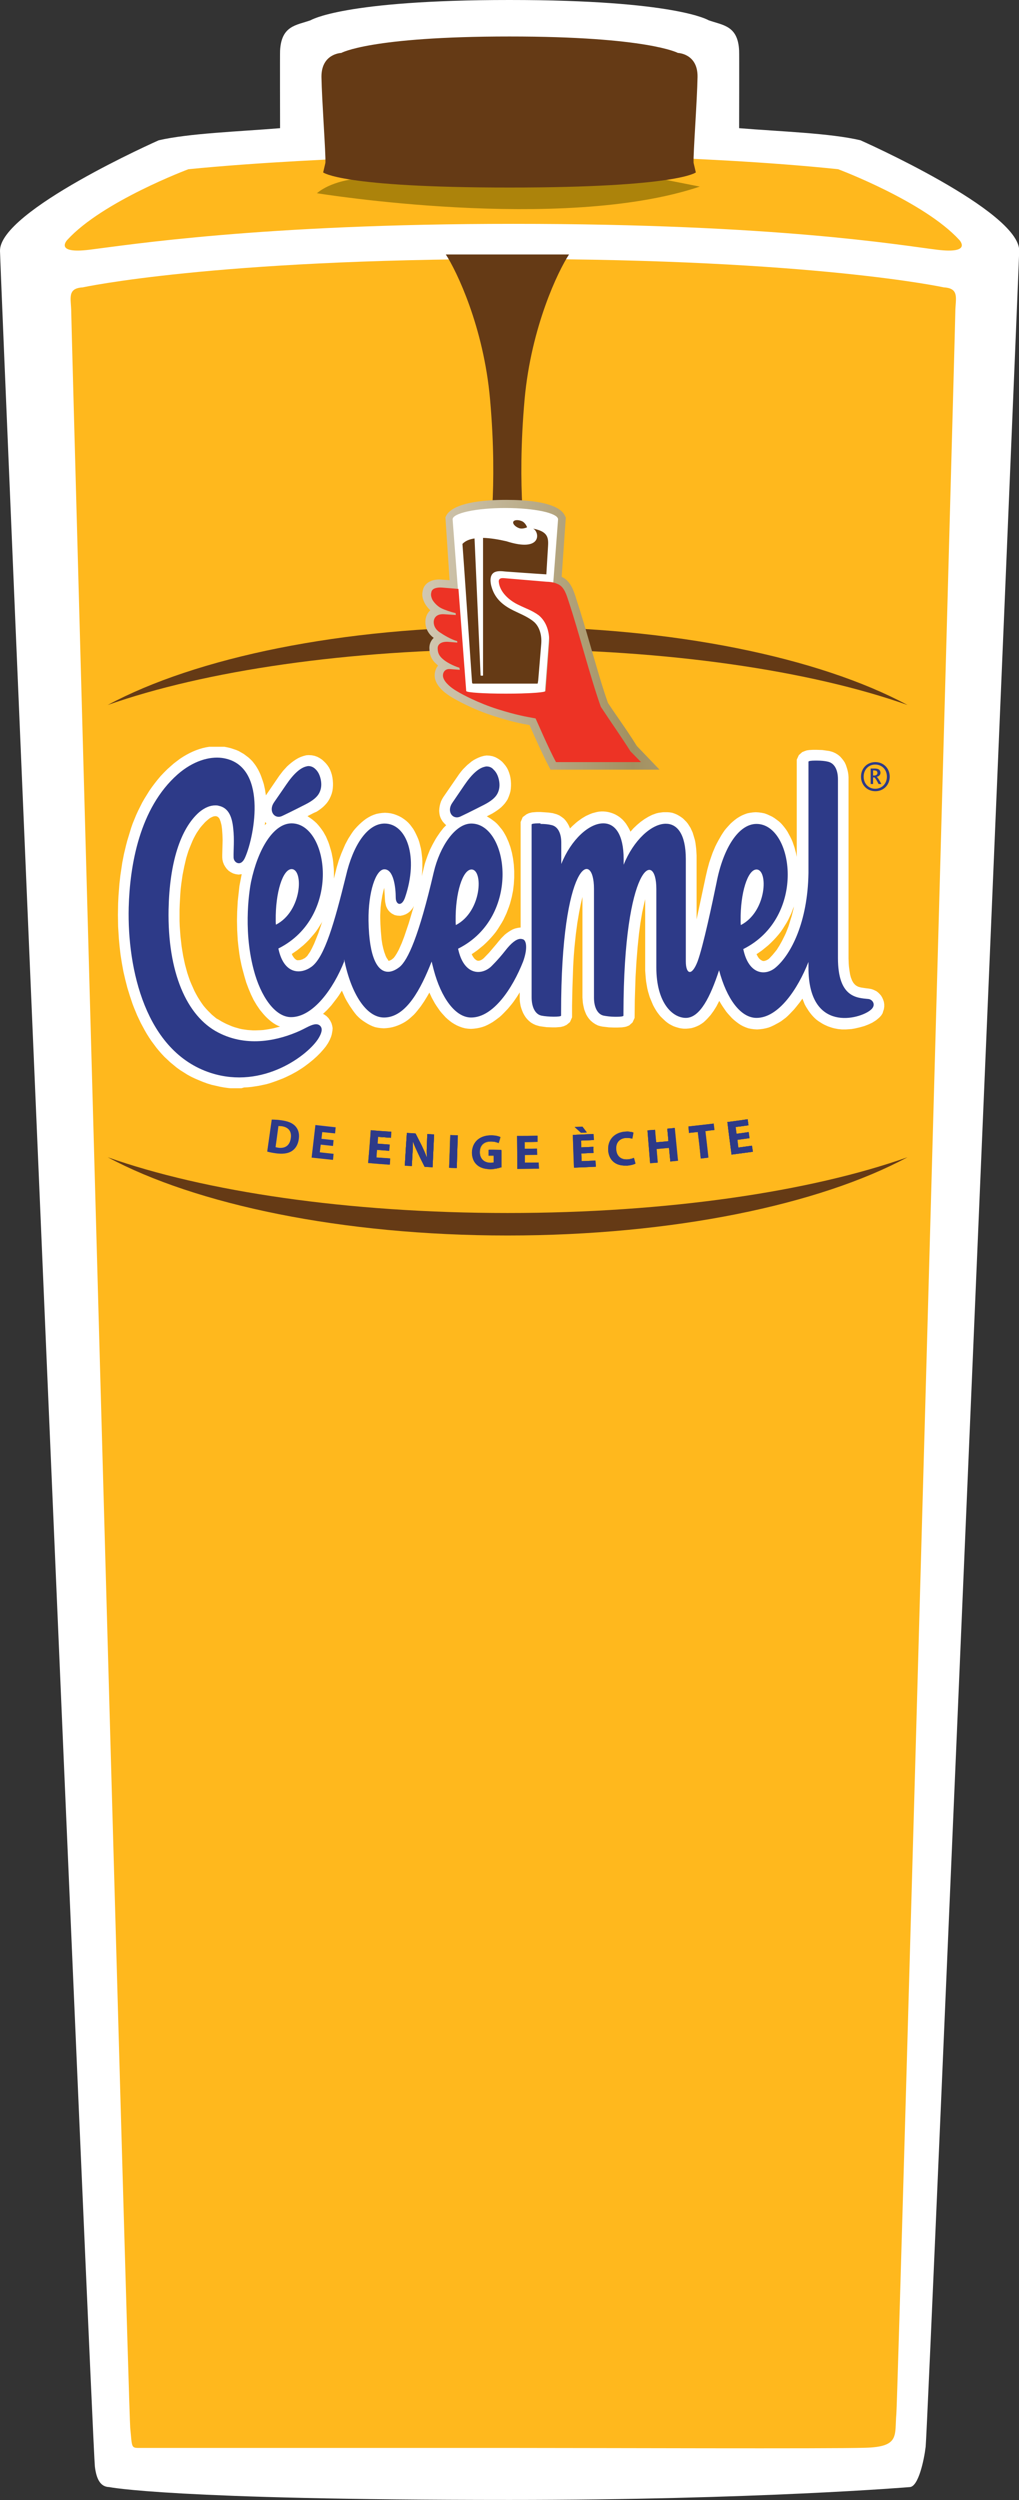 <svg version="1.1" id="Layer_1" xmlns="http://www.w3.org/2000/svg" xmlns:xlink="http://www.w3.org/1999/xlink" x="0" y="0" viewBox="0 0 539.2 1322.4" xml:space="preserve"><rect x="0" y="0" width="539.2" height="1322.4" fill="#333333" stroke="none"/><style>.st0{fill:#fff}.st12{fill:none}.st13{fill:#2d3a88}.st15{fill:#917ec6}</style><path class="st0" d="M269.6 0c-88.2 0-105.2 10.7-105.2 10.7-7.5 2.7-15.5 2.7-16.2 16.1-.1 1.2 0 39.5 0 41-22 1.8-48.1 2.7-64.2 6.4 0 0-84.6 37.4-84 58.6.5 20.4 48.9 1160.4 50.2 1171.8.8 6.8 3 10.8 7.6 10.9 0 0 32.7 6.8 211.8 6.8 130.1 0 211.8-6.8 211.8-6.8 4.6-.2 7.6-14.5 8.4-21.3 1.3-11.4 48.9-1141 49.5-1161.4.6-21.2-84-58.6-84-58.6-16.1-3.8-42.2-4.6-64.2-6.4 0-1.6.1-39.8 0-41-.6-13.4-8.7-13.4-16.2-16.1 0 0-17.1-10.7-105.3-10.7z"/><path d="M271.6 1294.8H74.8c-5.6 0-4.8.5-5.9-10.7-1-11.2-31.2-1111.8-31.2-1118.9s-2.5-12.7 6.1-13.2c0 0 68.8-15 227.8-15s227.8 15 227.8 15c8.6.5 6.1 6.1 6.1 13.2s-30.2 1100.6-31.2 1111.7c-1 11.2 2 17.3-16.3 17.8-18.2.6-143.3.1-186.4.1zm0-1176.4c-134 0-204.6 11.3-224.3 13.7-18.9 2.3-11.7-5.2-11.7-5.2 18.6-20.4 64.1-37.4 64.1-37.4 73.1-7.2 171.9-8.1 171.9-8.1s98.6.4 171.9 8.1c0 0 45.4 17 64.1 37.4 0 0 7.2 7.5-11.7 5.2-19.7-2.4-84.7-13.7-224.3-13.7z" fill="#ffb81d"/><path d="M186.8 94.8s-11.7 1.2-19.1 7.4c0 0 129.3 21.1 202.6-3.5L339 92.5l-152.2 2.3z" fill="#ac830b"/><path d="M358.7 28s10.6.3 10.4 12.7-2.3 40.1-2.1 45.4l1.2 5.1s-9.4 8-98.6 8-98.6-8-98.6-8l1.2-5.1c.2-5.2-1.9-33-2.1-45.4C170 28.3 180.6 28 180.6 28s15.2-8.7 89-8.7c73.2 0 89.1 8.7 89.1 8.7zm-90.1 315.4c84.7 0 160.5 11.4 211.6 29.5-46.5-25-123.9-41.4-211.6-41.4S103.5 347.9 57 372.9c51-18 126.9-29.5 211.6-29.5zm0 298.2c-84.7 0-160.5-11.4-211.6-29.5 46.5 25 123.9 41.4 211.6 41.4s165.1-16.4 211.6-41.4c-51.1 18.1-126.9 29.5-211.6 29.5zm32.5-507h-65.2c5.7 8.7 20 38.3 23.4 76.5 4.3 48.1-.8 77.8-.8 77.8h19.9s-5.1-29.7-.8-77.8c3.5-38.3 17.8-67.9 23.5-76.5z" fill="#653a15"/><path class="st0" d="M245.7 478.4l.1-1.3.2-1.3.2-1.3.2-1.2.2-1.1.3-1.1.3-1 .3-1 .3-.9.3-.8.3-.7.3-.7.2-.3.1.6v2.9l-.1.8-.1.9-.1.8-.2.9-.2.9-.3.9-.3.9-.3.9-.4.9-.4.8-.4.8-.5.8-.1.1.1-1.2zm150.8 0l.2-1.3.2-1.3.2-1.3.2-1.2.2-1.1.3-1.1.3-1 .3-1 .3-.9.3-.8.3-.7.3-.7.1-.3.1.6v2.1l-.1.8-.1.8-.1.8-.1.9-.2.8-.2.9-.3.9-.3.8-.3.8-.4.9-.4.8-.4.8-.5.8v.1l.1-.9zm-245.9-.2l.2-1.3.2-1.3.2-1.3.2-1.2.3-1.1.2-1.1.3-1 .3-1 .3-.9.3-.8.3-.7.3-.7.1-.3.1.6v2.8l-.1.8-.1.8-.1.8-.2.9-.2.9-.3.9-.3.9-.3.9-.4.9-.4.8-.4.8-.5.8-.1.1.1-1zm-16.8 68.3l-1.5-.1-1.5-.1-1.5-.2-1.5-.2-1.5-.3-1.5-.4-1.5-.4-1.5-.5-1.5-.6-1.5-.6-1.5-.7-1.4-.8-1.3-.8-1.3-.9-1.3-1-1.2-1-1.2-1.1-1.2-1.2-1.1-1.3-1.1-1.4-1.1-1.4-1-1.5-1-1.6-.9-1.7-.9-1.7-.9-1.8-.8-1.9-.8-2-.7-2.1-.7-2.1-.6-2.2-.6-2.3-.5-2.3-.5-2.4-.4-2.5-.4-2.5-.3-2.6-.3-2.7-.2-2.7-.2-2.8-.1-2.9v-6l.1-2.9.1-2.8.2-2.7.2-2.6.3-2.6.3-2.5.3-2.4.4-2.3.4-2.3.5-2.2.5-2.1.6-2 .6-2 .7-1.9.7-1.8.7-1.7.8-1.6.8-1.5.8-1.4.9-1.4.9-1.3.9-1.2.9-1.1 1-1 1-.9.7-.6.7-.5.7-.4.6-.3.6-.3.6-.2.6-.1.5-.1h1l.5.1.5.1.4.1.3.1.3.2.3.2.2.2.2.3.2.3.2.3.2.4.2.5.2.5.2.6.2.6.2.7.2.7.1.7.1.8.1.8.1 1.5.1 1.5.1 1.4v10.5l.1 1.1.3 1.1.4 1.1.6 1 .7.9.8.8 1 .6 1 .5 1.1.3 1.1.1 1.2-.1 1.1-.3 1.1-.5.6-.4-.3.9-.5 1.9-.4 1.9-.4 2v.5l-.1.4-.1.5-.1.6-.1.7-.1.8-.1.8-.1.9-.1 1-.1 1-.1 1.1-.1 1.2-.1 1.2-.1 1.3-.1 1.3-.1 1.4-.1 1.4v9.6l.1 1.7.1 1.8.1 1.8.2 1.8.2 1.9.2 1.9.3 1.9.3 1.9.4 1.9.4 1.9.5 2 .5 2 .4 1.7.5 1.6.5 1.6.6 1.6.6 1.5.6 1.5.6 1.5.7 1.4.7 1.4.7 1.3.8 1.3.8 1.2.8 1.2.9 1.1.9 1.1.9 1 1 1 1 .9 1 .8 1.1.8 1.1.7 1.2.6 1.2.5 1.2.4 1.3.3 1.3.2 1.3.1h.3l-.9.4-1.1.4-1.2.4-1.2.4-1.2.4-1.3.4-1.3.3-1.3.3-1.3.3-1.4.3-1.4.2-1.4.2-1.4.1-1.4.1H135l-1.2-.7zm-20.2-150l-1.5.1-1.6.2-1.6.3-1.6.4-1.6.5-1.6.6-1.6.7-1.6.7-1.6.8-1.6.9-1.6 1-1.6 1.1-1.6 1.2-1.6 1.3-1.8 1.7-1.7 1.7-1.7 1.8-1.6 1.9-1.5 1.9-1.4 1.9-1.4 2-1.3 2-1.2 2-1.2 2.1-1.1 2.1-1 2.1-1 2.2-.9 2.2-.9 2.2-.8 2.2-.7 2.2-.7 2.2-.6 2.2-.6 2.3-.5 2.2-.5 2.3-.5 2.3-.4 2.2-.4 2.2-.3 2.2-.3 2.2-.3 2.2-.2 2.2-.2 2.2-.2 2.1-.1 2.1-.1 2.1-.1 2-.1 2v8.1l.1 2.1.1 2.1.1 2.1.1 2.1.2 2.1.2 2.1.3 2.1.3 2.1.3 2.1.3 2.2.4 2.2.4 2.1.5 2.1.5 2.1.5 2.1.6 2.1.6 2.1.6 2.1.7 2.1.7 2.1.8 2.1.8 2 .9 2 .9 2 .9 1.9 1 1.9 1 1.9 1.1 1.8 1.2 1.8 1.2 1.8 1.3 1.7 1.3 1.7 1.4 1.7 1.4 1.6 1.5 1.6 1.5 1.5 1.6 1.4 1.6 1.4 1.7 1.3 1.7 1.3 1.8 1.2 1.9 1.1 1.9 1.1 2 1 2 .9 2.1.8 2.2.8h.1l2.1.6 2.1.5 2.1.5 2.1.4 2.1.3 2.1.2 2.1.1h4l2-.1 1.9-.2 1.9-.3 1.9-.3 1.9-.4 1.8-.4 1.8-.5 1.7-.5 1.7-.6 1.6-.6 1.6-.7 1.6-.7 1.5-.7 1.5-.7 1.4-.8 1.4-.8 1.3-.8 1.3-.8 1.3-.9 1.2-.9 1.2-.9 1.1-.9 1.1-.9 1-.9 1-.9.9-.9.8-.8.8-.9.8-.9.7-.8.6-.8.6-.8.5-.8.5-.8.4-.8.4-.8.4-.9.3-.9.2-.9.2-1v-1.1l-.1-1.1-.3-1.2-.6-1.1-.7-1-1.1-.4-1-.7-1-.4-1.2-.3-1-.1.1-.1 1.2-.9 1.1-1 1.1-1 1.1-1.1 1.1-1.1 1-1.2 1-1.2 1-1.2.9-1.3.9-1.3.9-1.3.9-1.4.8-1.4.7-1.3.2.6.6 1.6.7 1.6.7 1.5.7 1.5.8 1.4.8 1.4.8 1.3.9 1.3.9 1.2.9 1.1 1 1.1 1 1 1 .9 1.1.9 1.1.8 1.2.7 1.2.6 1.2.5 1.3.4 1.3.3 1.3.2 1.3.1 1.4-.1 1.4-.2 1.4-.3 1.3-.4 1.3-.5 1.3-.6 1.2-.7 1.2-.7 1.1-.8 1.1-.9 1-.9 1-1 1-1 .9-1.1.9-1.1.9-1.2.8-1.2.8-1.2.8-1.2.8-1.3.7-1.3.7-1.3.7-1.3.7-1.3.6 1.4.6 1.6.7 1.5.7 1.5.8 1.4.8 1.4.8 1.3.8 1.2.9 1.2.9 1.2.9 1.1 1 1 1 1 1.1.9 1.1.8 1.2.7 1.2.6 1.3.5 1.3.4 1.3.3 1.3.2 1.4.1 1.5-.1 1.4-.2 1.4-.3 1.4-.4 1.3-.5 1.3-.6 1.2-.6 1.2-.7 1.2-.8 1.1-.8 1.1-.9 1.1-1 1.1-1 1-1 1-1.1 1-1.1 1-1.2.9-1.2.9-1.2.9-1.3.8-1.3.8-1.3.8-1.3.8-1.3.8-1.4.6-1.2v9.9l.1 1.2.2 1.2.2 1.1.3 1.1.4 1.1.5 1.1.5 1 .6.9.7.9.8.8.9.7 1 .6 1.1.5 1.1.3.7.2.7.1.6.1.7.1.7.1.7.1h5.9l.6-.1.6-.1.6-.1.8-.2 1-.5 1.3-1.1.8-1.9v-12.4l.1-3.1.1-3 .1-2.9.1-2.9.1-2.7.2-2.7.2-2.6.2-2.5.2-2.4.2-2.3.2-2.3.2-2.2.2-2.1.3-2 .3-1.9.3-1.9.3-1.8.3-1.7.3-1.6.3-1.5.3-1.5.3-1.4.3-1.3.3-1.3.3-1.2.3-1.1.3-1 .3-1 .3-.9.3-.8.3-.7.3-.7.3-.6.1.5.1.6.1.7v59.9l.1 1.3.1 1.3.2 1.2.3 1.2.3 1.2.4 1.1.5 1.1.6 1 .7 1 .8.9 1 .8 1 .7 1.2.5 1.1.3.7.2.7.1.6.1.7.1.7.1.7.1h6.5l.6-.1.6-.1.7-.2 1.1-.5 1.3-1.2.8-1.8v-9.2l.1-3.2.1-3.1.1-3 .1-2.9.1-2.9.2-2.8.2-2.7.2-2.6.2-2.5.2-2.4.2-2.3.2-2.3.2-2.2.3-2.1.3-2 .3-1.9.3-1.9.3-1.8.3-1.7.3-1.6.3-1.6.3-1.5.3-1.4.4-1.3.3-1.2.4-1.2.3-1.1.3-1 .3-.9.3-.9.3-.8.3-.7.3-.5.1.5.1.7v46l.1 1.9.1 1.9.2 1.8.3 1.7.3 1.7.4 1.6.4 1.5.4 1.5.5 1.4.5 1.3.6 1.3.7 1.2.7 1.1.7 1.1.8 1 .8 1 .8.9.8.8.9.8.9.7.9.6 1 .5 1 .5 1 .4 1 .3 1 .3 1 .2 1 .1h1.1l1.3-.1 1.3-.2 1.2-.3 1.1-.4 1.1-.6 1.1-.7 1-.7.9-.8.9-.9.8-.9.8-1 .8-1 .7-1.1.7-1.2.7-1.2.7-1.2.7-1.3.7-1.3.6-1.3.4-.8.2.4.7 1.5.7 1.4.8 1.4.8 1.3.9 1.2.9 1.2.9 1.1 1 1.1 1 1 1 .9 1.1.9 1.1.8 1.1.7 1.2.6 1.2.5 1.2.4 1.3.3 1.3.2 1.3.1 1.5-.1 1.4-.2 1.4-.3 1.3-.4 1.3-.5 1.3-.6 1.2-.6 1.2-.7 1.2-.8 1.1-.8 1.1-.9 1.1-1 1.1-1 1-1 1-1.1 1-1.1 1-1.2.9-1.2.9-1.2.9-1.3.8-1.3.8-1.3.3 1 .4 1.4.5 1.3.5 1.3.5 1.2.6 1.2.6 1.1.7 1.1.7 1 .8.9.8.9.8.8.9.8.9.7.9.6.9.6.9.5 1 .5 1 .4 1 .3 1 .3 1 .2.9.2 1 .2 1 .1 1 .1h2.9l.9-.1.9-.1.9-.1.9-.1.8-.2.9-.2.8-.2.8-.2.8-.2.8-.2.8-.3.7-.3.7-.3.7-.3.6-.3.6-.3.6-.4.5-.3.6-.4.5-.4.5-.4.8-.7.7-.8.6-.9.5-1 .3-1 .2-1.1V531l-.2-1-.3-1-.4-.9-.5-.8-.6-.7.2-.6-.8-.6-.8-.4-.7-.3-.9-.3-.8-.1h-.6l-.5-.1h-1l-.5-.1-.5-.1-.5-.1-.4-.1-.5-.1-.4-.1-.4-.1-.4-.1-.4-.2-.4-.2-.3-.2-.4-.2-.4-.2-.3-.2-.3-.3-.3-.3-.3-.3-.3-.3-.3-.4-.3-.4-.3-.5-.3-.6-.3-.6-.3-.7-.3-.7-.2-.8-.2-.9-.2-1-.2-1-.1-1.2-.1-1.2-.1-1.3-.1-1.4V411l-.1-1.3-.2-1.2-.3-1.2-.3-1.2-.4-1.1-.5-1.1-.7-1-.7-.9-.8-.8-1-.8-1.1-.6-1.1-.5-1.1-.3-.7-.2-.7-.1-.6-.1-.7-.1-.7-.1-.7-.1h-6.6l-.6.1-.6.1-.7.2-1.1.5-1.3 1.2-.8 1.8v59.6l-.1 2.7-.1 2.6-.2 2.5-.2 2.4-.3 2.4-.3 2.3-.4 2.2-.4 2.2-.5 2.1-.5 2-.6 1.9-.6 1.9-.6 1.8-.7 1.7-.7 1.6-.7 1.6-.7 1.5-.7 1.4-.7 1.3-.7 1.3-.8 1.2-.7 1.1-.8 1-.8 1-.7.9-.7.8-.7.7-.7.6-.4.3-.3.3-.4.2-.3.2-.4.2-.4.1-.4.1-.4.1-.3.1h-1l-.3-.1-.3-.1-.3-.1-.3-.1-.3-.1-.3-.2-.3-.2-.4-.3-.3-.3-.4-.4-.3-.4-.4-.5-.4-.6-.3-.7-.4-.8-.3-.9v-.1l.6-.3 1.7-1.1 1.7-1.2 1.6-1.2 1.5-1.3 1.4-1.3 1.4-1.4 1.3-1.4 1.2-1.4 1.1-1.5 1.1-1.5 1-1.6.9-1.6.8-1.6.8-1.6.7-1.6.6-1.6.6-1.6.6-1.7.5-1.7.4-1.7.4-1.7.3-1.7.3-1.7.2-1.7.1-1.7.1-1.7v-3.2l-.1-1.6-.1-1.6-.2-1.6-.2-1.6-.3-1.5-.3-1.5-.4-1.4-.4-1.4-.5-1.4-.5-1.3-.6-1.3-.6-1.3-.7-1.2-.7-1.2-.8-1.1-.8-1.1-.8-1-.9-1-1-.9-1-.8-1.1-.8-1.2-.7-1.2-.6-1.2-.5-1.3-.4-1.3-.3-1.3-.2-1.4-.1-1.4.1-1.4.2-1.3.3-1.3.4-1.3.5-1.2.6-1.2.7-1.1.8-1.1.9-1 .9-1 1-.9 1.1-.9 1.1-.9 1.3-.9 1.3-.8 1.4-.8 1.4-.8 1.5-.7 1.5-.7 1.6-.7 1.6-.6 1.7-.6 1.7-.6 1.7-.5 1.8-.5 1.8-.5 1.9-.4 1.9-.4 1.9-.2 1-.2 1.1-.3 1.2-.3 1.2-.3 1.3-.3 1.4-.3 1.4-.3 1.4-.3 1.5-.3 1.5-.3 1.5-.3 1.6-.3 1.5-.4 1.6-.4 1.6-.4 1.6-.3 1.5-.4 1.5-.2 1.5-.4 1.5-.4 1.4-.4 1.4-.4 1.3-.4 1.3-.1.3v-47.6l-.1-1.7-.1-1.6-.2-1.5-.2-1.5-.3-1.4-.3-1.3-.4-1.3-.4-1.2-.5-1.2-.6-1.1-.6-1-.7-1-.7-.9-.8-.8-.8-.8-.9-.7-.9-.6-1-.5-1.1-.4-1.1-.3-1.1-.2-1.1-.1h-2.2l-1 .1-1.1.2-.7.2-1.1.3-1 .4-1 .4-1 .5-1 .6-1 .6-1 .7-.9.7-.9.7-.9.8-.9.8-.9.9-.9.9-.9 1-.8 1-.8 1-.1.1-.4-1.2-.4-1.2-.5-1.2-.6-1.1-.6-1-.7-1-.7-.9-.8-.9-.8-.7-.9-.7-1-.6-1-.5-1-.4-1.1-.3-1-.2-1.1-.1h-2.2l-1.1.1-1.1.2-1 .3-1 .3-1.1.4-1 .4-1 .5-1 .6-1 .6-1 .7-1 .7-.9.7-.9.8-.9.8-.9.9-.9.9-.9 1-.7.9-.3-1.2-.4-1.2-.4-1.1-.5-1.1-.6-1-.7-.9-.8-.9-1-.8-1.1-.7-1.2-.5-1.1-.3-.7-.2-.7-.1-.6-.1-.7-.1-.7-.1-.7-.1h-6l-.6.1-.6.1-.6.1-.8.2-1 .5-1.3 1.1-.8 1.9V493l-.6-.1H275l-1.2.2-.8-.1-1 .4-1 .5-.9.6-.9.7-.8.7-.8.8-.9.9-.8.9-.8 1-.8 1-.6.8-.6.8-.6.7-.6.7-.6.6-.6.6-.5.6-.5.5-.5.5-.4.4-.4.4-.3.3-.3.3-.3.3-.2.2-.2.1-.1.1-.2.2-.4.3-.3.2-.4.2-.4.2-.4.1-.4.1-.4.1-.3.1h-1l-.3-.1-.3-.1-.3-.1-.3-.1-.3-.1-.3-.2-.3-.2-.4-.3-.4-.3-.3-.4-.4-.4-.3-.5-.4-.6-.3-.7-.4-.8-.3-.9v-.1l.6-.3 1.7-1.1 1.6-1.2 1.6-1.2 1.5-1.3 1.4-1.3 1.3-1.4 1.3-1.4 1.2-1.4 1.1-1.5 1.1-1.5 1-1.6.9-1.6.8-1.6.8-1.6.8-1.6.6-1.6.6-1.6.5-1.7.5-1.7.4-1.7.3-1.7.3-1.7.2-1.7.2-1.7.1-1.7.1-1.7v-3.2l-.1-1.6-.1-1.6-.2-1.6-.2-1.6-.3-1.5-.3-1.5-.4-1.4-.4-1.4-.5-1.4-.5-1.3-.6-1.3-.6-1.3-.7-1.2-.7-1.2-.8-1.1-.8-1.1-.8-1-.9-1-1-.9-1-.8-1.1-.8-1.2-.7-1.2-.6-1.2-.5-1.3-.4-.3-.1.4-.2.7-.3.6-.3.5-.3.5-.2.5-.2.5-.2.3-.2.3-.2.3-.2.2-.1.3-.2h.1l1.1-.6 1.2-.7 1.1-.8 1.1-.8 1-.8.9-.9.9-1 .7-1 .6-1 .6-1.2.4-1.2.3-1.2.2-1.3.1-1.3v-1.3l-.1-1.3-.2-1.3v-.1l-.3-1.1-.4-1.2-.5-1.2-.6-1.1-.7-1.1-.8-1-.8-.9-.9-.8-1.1-.7-1.1-.6-1.2-.4-1.3-.2h-1.3l-1.3.1-1.3.3-1.2.4-1.2.5-1.1.7-1.1.7-1 .8-1 .9-1 1-1 1.1-1 1.2-1 1.3-1 1.3-1 1.4-.1.1-.1.1-.1.1-.2.2-.2.3-.2.4-.3.4-.3.5-.3.5-.4.5-.4.6-.4.6-.5.7-.5.7-.5.7-.5.8-.5.7-.5.7-.6.9-.6.9-.5 1-.4 1-.3 1.1-.1 1.1v1.1l.1 1.1.2 1 .4 1 .4.9.6.9.7.8.8.7.9.6.8.4-.9.8-1 1-.9 1-.9 1.1-.9 1.1-.8 1.2-.8 1.2-.8 1.3-.8 1.3-.7 1.3-.7 1.4-.6 1.4-.6 1.4-.6 1.4-.5 1.5-.5 1.5-.5 1.5-.4 1.6-.4 1.5-.6 2.7-.6 2.6-.6 2.5-.6 2.4-.6 2.3-.6 2.2-.6 2.1-.6 2.1-.6 2-.5 1.9-.5 1.8-.5 1.8-.5 1.7-.5 1.6-.5 1.5-.5 1.4-.5 1.4-.5 1.3-.5 1.2-.5 1.1-.5 1.1-.4 1-.4.9-.4.9-.4.8-.4.7-.4.7-.4.6-.4.6-.4.5-.3.5.5.7-.3.4-.3.3-.2.2-.2.2-.2.2-.4.3-.4.3-.3.2-.3.2-.3.2-.3.1-.2.1-.3.1-.3.1h-1.2l-.1-.1-.2-.1-.2-.1-.2-.2-.2-.2-.2-.3-.2-.3-.3-.4-.3-.5-.3-.5-.3-.6-.3-.7-.3-.8-.3-.9-.3-.9-.3-1-.2-1.1-.2-1.2-.2-1.3-.2-1.4-.2-1.4-.1-1.6-.1-1.6-.1-1.7-.1-1.8v-4.9l.1-1.5.1-1.4.1-1.4.1-1.4.2-1.3.2-1.3.2-1.3.2-1.2.2-1.1.3-1.1.3-1 .3-1 .3-.9.3-.8.3-.7.3-.7.3-.6.3-.5.2-.2v.1l.2.4.2.5.2.5.1.5.2.6.1.6.1.6.1.7.1.7.1.7.1.7v.7l.1.7v3.3l.1.9.2.8.3.9.4.8.5.8.7.8.8.6 1.1.6 1.2.3h1.2l1.2-.2 1-.4.9-.6.8-.7.7-.7.6-.8.5-.9.4-.9.4-.9.7-2.1.6-2 .5-2 .4-2 .4-1.9.3-1.9.2-1.9.2-1.8.1-1.8v-3.5l-.1-1.7-.2-1.7-.2-1.6-.2-1.7-.4-1.5-.4-1.5-.5-1.4-.5-1.4-.6-1.3-.7-1.3-.7-1.2-.8-1.1-.9-1.1-.9-1-1-.9-1.1-.8-1.1-.7-1.2-.7-1.2-.5-1.3-.4-1.4-.3-1.4-.2-1.4-.1-1.4.1-1.3.2-1.3.3-1.3.4-1.2.5-1.2.6-1.2.7-1.1.8-1.1.9-1 1-1 1-.9 1.1-.9 1.2-.9 1.2-.9 1.3-.8 1.4-.8 1.4-.8 1.5-.7 1.5-.7 1.6-.7 1.6-.6 1.7-.6 1.7-.6 1.8-.5 1.8-.5 1.9-.4 1.9-.6 2.5-.6 2.4-.6 2.4-.6 2.3-.6 2.3-.6 2.3-.6 2.2-.6 2.1-.6 2.1-.6 2-.6 1.9-.6 1.9-.6 1.8-.6 1.7-.6 1.7-.6 1.6-.6 1.5-.6 1.4-.6 1.3-.6 1.2-.6 1.2-.6 1-.6 1-.6.9-.5.8-.5.6-.5.5-.5.4-.5.4-.3.2-.4.3-.4.2-.4.2-.4.2-.4.2-.4.1-.4.1-.4.1h-1.4l-.3-.1-.3-.1-.3-.1-.3-.1-.3-.2-.3-.2-.3-.3-.4-.3-.3-.4-.3-.4-.4-.5-.3-.6-.4-.7-.3-.8-.3-.8v-.1l.6-.3 1.7-1.1 1.7-1.2 1.6-1.2 1.5-1.3 1.4-1.3 1.4-1.4 1.3-1.4 1.2-1.5 1.1-1.5 1.1-1.5 1-1.5.9-1.6.9-1.6.8-1.6.7-1.6.7-1.6.6-1.7.5-1.7.5-1.7.4-1.7.4-1.7.3-1.7.2-1.7.2-1.7.1-1.7.1-1.7v-3.2l-.1-1.6-.1-1.6-.2-1.6-.2-1.6-.3-1.5-.3-1.5-.4-1.5-.4-1.4-.5-1.4-.5-1.3-.6-1.3-.6-1.3-.7-1.2-.7-1.2-.8-1.1-.8-1.1-.9-1-.9-1-1-.9-1-.8-1-.7-1.1-.7-1.2-.6-1.2-.5-1.1-.3.1-.1.6-.3.6-.3.6-.3.5-.3.5-.3.5-.2.4-.2.3-.2.3-.2.3-.1.2-.1.3-.2h.1l1.1-.6 1.2-.7 1.2-.7 1.1-.8 1-.9.9-.9.8-.9.8-1 .6-1.1.5-1.2.5-1.2.3-1.3.2-1.3.1-1.3v-1.3l-.1-1.3-.2-1.3v-.2l-.3-1.1-.4-1.2-.5-1.2-.6-1.1-.7-1-.8-1-.9-.9-.9-.8-1.1-.7-1.1-.6-1.2-.4-1.3-.3H163l-1.2.1-1.3.3-1.2.4-1.1.5-1.2.9-1.1.7-1.1.8-1 .9-1 1-1 1.1-1 1.2-1 1.3-1 1.3-1 1.4-.1.1-.1.1-.1.1-.1.2-.2.3-.2.4-.3.4-.3.5-.3.5-.4.5-.4.6-.4.6-.4.6-.5.7-.5.7-.5.7-.5.8-.5.8-.6.8-.6.9-.5 1-.4 1.1-.3 1-.2 1.1v1.1l.1 1 .2 1.1.3 1 .4.9.6.9.7.8.8.7.9.6.1.1-.6.5-1 1-1 1-1 1.1-.9 1.2-.9 1.2-.8 1.3-.1.1.1-.4.2-1.2.2-1.2.2-1.2.2-1.2.2-1.3.2-1.3.1-1.3.1-1.3.1-1.3.1-1.3v-5.2l-.1-1.3-.1-1.3-.2-1.3-.2-1.3-.2-1.3-.3-1.3-.3-1.3-.3-1.3-.4-1.2-.4-1.2-.5-1.2-.6-1.2-.6-1.2-.7-1.1-.7-1.1-.8-1.1-.8-1-.9-1-1-.9-1.1-.9-1.1-.8-1.2-.7-1.2-.7-1.3-.6-1.4-.5-1.4-.4-1.5-.3-1.5-.3-1.5-.2-1.5-.1h-1.5z"/><defs><path id="SVGID_1_" d="M62.4 395h408.4v180.6H62.4z"/></defs><clipPath id="SVGID_2_"><use xlink:href="#SVGID_1_" overflow="visible"/></clipPath><path d="M127.1 575.8H125l-2.1-.1-2.1-.2-2.2-.3-2.2-.4-2.2-.5-2.2-.5-2.3-.7-2.2-.8-2.2-.9-2.1-.9-2.1-1-2-1.1-1.9-1.2-1.9-1.2-1.8-1.3-1.7-1.4-1.7-1.4-1.6-1.5L87 559l-1.5-1.6-1.4-1.6-1.4-1.7-2.6-3.5-1.2-1.8-1.2-1.9-1.1-1.9-2.1-3.9-1.9-4-1.7-4.1-.8-2.1-1.4-4.2-1.3-4.2-1.1-4.3-1-4.3-.8-4.4-.7-4.4-.5-4.3-.4-4.3-.4-6.4-.1-6.2.1-6 .2-4.1.5-6.4.5-4.4 1-6.7.9-4.6 1.1-4.6.6-2.3 1.4-4.6.7-2.3.8-2.3.9-2.2.9-2.2 1-2.2 1.1-2.2 1.1-2.2 1.2-2.1 2.6-4.2 1.4-2 1.5-2 1.5-1.9 1.6-1.9 1.7-1.8 1.8-1.8 1.9-1.7 1.6-1.4 1.7-1.3 1.6-1.2 1.7-1.1 1.7-1 1.7-.9 1.7-.8 1.7-.7 1.7-.6 1.7-.5 1.7-.4 1.8-.3 1.6-.2 1.7-.1h1.5l1.7.1 1.6.2 1.5.3 1.7.4 1.5.5 1.5.5 1.4.6 1.2.7 1.4.8 1.2.9 1.2.9 1 .9 1.1 1.1.8 1 .9 1.2.7 1.1.7 1.2.6 1.2.6 1.3.5 1.3.9 2.6.4 1.3.6 2.7.5 3.2 7.1-10.4 2-2.6 1.1-1.2 1-1.1 1.1-1 1.2-1 1.2-.9 1.2-.8 1.2-.7 1.3-.6 1.4-.5 1.5-.4 1.3-.1 1.7.1 1.5.3 1.4.5 1.3.7 1.2.8 1 .9 1 1 .9 1.1.8 1.2.6 1.2.5 1.3.4 1.3.3 1.4.2 1.5.1 1.5v1.3l-.1 1.5-.2 1.4-.4 1.5-.5 1.3-.6 1.3-.7 1.2-.8 1.1-.9 1-.9.9-1.2 1-1.1.8-1.2.8-1.6.7-3.3 1.7.3.2 1.2.8 1.1.8 1.1.9 1.1 1 .9 1 .9 1.1.9 1.2.9 1.3 1.4 2.5.6 1.4.6 1.4.5 1.4.9 3 .4 1.5.6 3.1.2 1.6.3 3.3.1 1.6v3.9l1.5-6 1.1-3.7 1.3-3.5 1.4-3.3.7-1.6.8-1.5.8-1.5.9-1.4.9-1.4.9-1.3 1-1.2 1.1-1.2 1-1 1.2-1.1 1.2-1 1.2-.9 1.3-.8 1.3-.7 1.4-.6 1.5-.5 1.5-.3 1.5-.2 1.5-.1 1.6.1 1.5.2 1.6.4 1.4.5 1.4.6 1.3.7 1.2.8 1.2.9 1.1 1 1 1.1.9 1.2.8 1.1.8 1.4.7 1.4.6 1.3.6 1.4.5 1.5.4 1.6.4 1.6.3 1.7.2 1.7.2 1.7.1 1.8v3.6l-.1 1.9-.2 2.3 1.5-6.2.5-1.6 1.1-3.1 1.2-3 .7-1.4.7-1.4 1.5-2.7.8-1.3 1.7-2.5 1.8-2.3 1.4-1.4-.9-.9-.9-1-.7-1.1-.5-1-.4-1.2-.2-1.2-.1-1.2.1-1.4.2-1.3.3-1.2.4-1.2.6-1.2.6-1 8.4-12.2 1-1.3 1-1.2 1.1-1.1 1.1-1.1 1.1-.9 1.2-1 1.2-.8 1.3-.7 1.3-.6 1.3-.5 1.5-.4 1.4-.2 1.6.1 1.6.3 1.4.5 1.3.7 1.2.8 1.1.9.9 1 .9 1.1.8 1.2.6 1.2.5 1.3.4 1.3.3 1.3.2 1.5.1 1.5v1.4l-.1 1.5-.2 1.4-.4 1.4-.5 1.4-.6 1.4-.7 1.1-.8 1.1-.9 1-1 1-1.1.9-1.1.8-1.2.8-1.3.8-2.9 1.5.7.4 1.3.8 1.1.8 1.2.9 1.1 1 .9 1 .9 1.1.9 1.1.8 1.2.7 1.2.7 1.3 1.2 2.7 1 2.8.8 3 .6 3.1.2 1.6.2 1.6.1 1.7.1 1.7v3.4l-.2 3.4-.2 1.7-.2 1.7-.7 3.5-.9 3.4-.6 1.8-1.3 3.4-.8 1.7-.8 1.7-.9 1.6-1 1.6-1 1.6-1.1 1.6-1.2 1.5-1.3 1.5-1.3 1.4-1.4 1.4-1.5 1.4-1.6 1.3-1.6 1.3-1.7 1.2-1.2.8.5 1 .6.9.5.6.9.7.5.2.4.1.8-.1.8-.3.8-.5.7-.6 2.7-2.8 4-4.7.8-1 1.7-2 1.8-1.8 1-.8 1-.7 1.1-.7 1.1-.6 1.3-.5 1.3-.3 1.3-.2h.3v-55.8l1.1-2.6 2-1.5 1.3-.6 1.6-.4 2.5-.2h2l4.4.3 2.1.3.7.2 1.4.4 1.4.6 1.2.8 1.2.9.9 1 .8 1.1.7 1.2.6 1.3.2.6 1.4-1.4 1.9-1.7 1-.8 2.1-1.5 2-1.2 1.1-.5 1.1-.5 1.3-.5 2.3-.6 1.1-.2 1.3-.1h1.1l1.3.1 1.2.2 1.2.3 1.2.4 1.2.5 1.1.6 1.1.7.9.7 1 .9.9 1 .8 1 .7 1.1.6 1 .7 1.3.4.9 1.6-1.8 1.9-1.8 1.9-1.6 2.1-1.5 2-1.2 2-1 1.1-.4 1.1-.4 1.3-.3 2.3-.3h2.4l1.2.1 1.2.2 1.2.4 1.2.5 1.1.6 1.1.7 1.1.8.9.9.9.9.8 1 .7 1.1.7 1.1.5 1.1.6 1.3.4 1.3.8 2.7.3 1.5.2 1.6.2 1.6.2 3.4v33.9l4.4-20.6.4-1.9.9-3.9 1-3.7 1.2-3.5.6-1.7 1.4-3.3.8-1.6.8-1.5 1.6-2.8.9-1.4.9-1.3 1-1.2 1-1.1 1.1-1.2 1-.9 1.2-1 1.2-.9 1.3-.8 1.3-.7 1.4-.6 1.4-.5 1.5-.3 1.5-.2 1.5-.1 1.6.1 1.5.2 1.5.3 1.4.5 1.3.6 1.3.6 1.3.8 1.1.8 1.2.9 1.1 1 .9 1 .9 1.1.9 1.2.8 1.2.7 1.3.7 1.3.7 1.4.6 1.4 1 2.9.8 3 .4 2v-51.4l1.1-2.4 1.8-1.6 1.5-.6.9-.3 1.4-.2 1.8-.1h2.1l2.9.1 3.6.5.8.2 1.3.4 1.3.6 1.3.8 1.1.9.9 1 .8 1 .8 1.2.6 1.3.4 1.2.4 1.3.3 1.3.2 1.2.1 1.5v95.8l.1 2.9.1 1.3.3 2.3.3 1.9.4 1.6.7 1.8.7 1.2.7.8.7.6 1.1.6 1.4.4 2.6.4 1.7.2 1.1.2 1 .3.9.4 1 .5.9.7.8.8.7.8.6 1 .5 1.1.4 1.2.2 1.3v1.3l-.2 1.3-.4 1.2-.3 1-.7 1.1-.8.9-.9.8-1.1.9-1.9 1.2-1.9.9-2.3.9-2.5.7-2.6.6-1.8.3-2.9.2h-2.1l-2-.2-2.1-.4-1.1-.3-2.1-.7-2-.9-1.1-.6-1.9-1.2-1.1-.8-.9-.8-.9-.9-.8-.9-.8-1-.8-1.1-.7-1.1-.7-1.1-.7-1.3-1.2-3-1.5 2.1-2 2.5-1 1.2-2.1 2.2-1.1 1.1-1.1 1-1.2.9-1.2.9-1.3.8-1.3.7-1.3.7-1.5.7-1.3.5-1.5.4-1.5.3-1.6.2-1.5.1-1.6-.1-1.5-.2-1.5-.3-1.4-.5-1.4-.6-1.3-.7-1.2-.8-1.2-.9-1.1-.9-1.1-1-1-1.1-1-1.1-1-1.2-.9-1.3-.9-1.3-.9-1.4-1-1.7-1.5 2.9-1.5 2.4-1.6 2.2-1.8 2-.9.9-1.1 1-1 .7-1.3.8-1.3.6-1.3.5-1.4.4-1.5.2-1.3.1h-1.3l-1-.1-1.2-.2-1.1-.3-1-.3-1.1-.4-1.2-.6-1.1-.6-1-.7-1-.8-1.7-1.6-1-1-.8-1-.9-1.2-.7-1.1-.7-1.2-.7-1.3-.6-1.4-1.2-2.9-.9-3-.4-1.7-.3-1.7-.3-1.8-.2-1.8-.3-3.9v-37.9l-.6 2.5-1 4.6-.9 5.3-.8 6-.7 6.8-.6 7.5-.5 8.3-.4 12.3-.1 9.5-1.1 2.4-1.8 1.6-1.5.6-.9.2-1.4.2-2.6.1h-1.4l-2.9-.1-3.4-.4-1-.2-1.4-.4-1.4-.7-1.2-.8-1.2-1-.9-1-.8-1.1-.7-1.2-.5-1.2-.5-1.3-.3-1.2-.3-1.4-.2-1.2-.1-1.4-.1-1.3v-53.2l-.9 3.8-.9 4.6-.9 5.3-.8 6-.7 6.7-.4 4.9-.3 5.2-.4 11.5-.2 9.5v6.2l-1.1 2.5-1.8 1.5-1.5.7-1.6.4-2.5.2h-2.1l-2.9-.1-3.6-.5-.7-.2-1.4-.4-1.3-.6-1.2-.7-1.1-.9-1-1-.8-1-.7-1.1-.6-1.1-.5-1.2-.4-1.1-.4-1.3-.2-1.1-.2-1.3-.1-1.4v-3.5l-1.5 2.4-1.8 2.6-1 1.3-2 2.4-2.1 2.2-1.1 1.1-1.1 1-1.2.9-1.2.9-1.3.9-1.2.7-1.3.7-1.5.7-1.4.5-1.5.4-1.5.3-1.6.2-1.5.1-1.6-.1-1.5-.2-1.5-.4-1.4-.5-1.4-.6-1.3-.7-1.3-.8-1.2-.9-1.1-.9-1.1-1-1-1.1-1-1.1-1-1.2-.9-1.3-.9-1.3-.9-1.4-1.6-2.9-1.3-2.8-1.2 2.1-1.6 2.6-1.7 2.5-1.8 2.3-.9 1.1-1 1.1-1.1 1-1 .9-1.1.9-1.3.9-1.2.7-1.4.7-1.4.6-1.4.5-1.4.4-1.5.3-1.6.2-1.5.1-1.6-.1-1.5-.2-1.5-.3-1.4-.5-1.3-.6-1.3-.7-1.3-.8-1.2-.8-1.2-.9-1-.9-1.1-1.1-.9-1.1-.9-1.2-.9-1.3-.9-1.3-1.7-2.8-.8-1.5-1.7-3.8-1.6 2.5-1 1.4-2 2.6-1 1.3-1.1 1.2-1.1 1.2-2.2 2.1.5.2 1.3.9 1.1 1.1.9 1.3.7 1.4.4 1.4.2 1.2-.1 1.4-.2 1.1-.2 1-.3 1-.7 1.7-.9 1.7-1.2 1.8-1.3 1.6-1.6 1.8-1.8 1.8-2 1.8-2.2 1.8-2.4 1.8-1.3.9-2.7 1.7-2.9 1.6-3.1 1.5-1.6.7-3.4 1.3-1.7.6-1.8.6-1.8.5-3.8.8-1.9.3-2 .3-2 .2-2 .1-2 .6zm-16.3-5.9l2.1.6 2.1.5 2.1.4 2 .4 2 .3 2 .2 2 .1h3.8l1.9-.1 1.9-.2 1.8-.3 1.8-.3 3.6-.8 1.7-.5 1.7-.5 3.3-1.2 1.6-.6 3-1.4 1.5-.7 2.8-1.5 2.6-1.6 3.5-2.5 2.1-1.7 1.9-1.7 1.7-1.6 1.5-1.7 1.2-1.5 1-1.5.8-1.4.6-1.4.2-.8.2-.8.1-.8v-.9l-.1-.8-.2-.9-.4-.9-.6-.8-.7-.7-.8-.5-.8-.3-.9-.2-5.5-.4 3.9-2.8 1.1-.9 1.1-.9 2.1-2 1-1.1 1-1.1 1.9-2.4.9-1.2 1.8-2.6 1.7-2.7 2.5-4.4 2 5.6.6 1.6 1.4 2.9.7 1.4 1.5 2.6.8 1.2.8 1.2.9 1.1.9 1 1 1 .9.9 1 .8 1 .7 1.1.6 1.1.6 1.1.5 1.1.4 1.2.3 1.2.2h1.2l1.3-.1 1.3-.2 1.2-.3 1.2-.3 1.2-.4 1.2-.5 1.1-.6 1-.6 1.1-.8 1-.8 1.9-1.8.9-1 1.7-2.1.8-1.1 1.6-2.3 1.5-2.4 1.4-2.6 3-5.9 2.5 6.4 1.4 2.9 1.5 2.7 1.6 2.5.8 1.1.9 1.1.9 1 .9 1 1 .9.9.8 1 .7 1.1.7 1.1.6 1.1.5 1.1.4 1.2.3 1.2.2h1.2l1.3-.1 1.3-.2 1.3-.3 1.2-.3 1.2-.4 1.3-.5 1.2-.6 1.1-.6 1.2-.8 2.2-1.6 1-.9 1-1 1.9-2 1.9-2.2 1.7-2.4 1.7-2.5 1.6-2.6 2.1-3.8 3.2-6v16.6l.1 1.2.1 1.1.2 1 .3 1.1.3.9.4.9.5.9.5.8.6.7.7.7.8.6.8.5.9.4 1.5.4 3.2.4 2.6.1 3.1-.1 1-.1 1.1-.3.7-.3.8-.7.5-1.2.2-15.1.5-11.6.5-7.8.7-7.1 1-8.3.9-5.4 1-4.7 1-4.1 1-3.4 1-2.8.7-1.5 2.8-5.4.9 7.2.1 2.4v57.7l.2 2.4.2 1.1.2 1.1.3 1 .4 1 .4 1 .5.9.6.8.7.7.8.7.9.6 1 .4 1.6.4 3.1.4 2.7.1 3.6-.1 1-.2.6-.2.7-.3.9-.8.5-1.1.1-8.9.4-12.4.5-8.4.6-7.6.7-6.8.9-6.1.9-5.4 1-4.7 1-4 1.4-4.4 1.1-2.5 2.7-5.5.9 6.7.1 2.5v43.5l.2 3.7.2 1.7.2 1.7.7 3.1.8 2.8 1 2.6.6 1.2.6 1.1.6 1.1.6 1 .7 1 .7.9.8.8 1.5 1.4.8.6.8.6.9.5.9.4 1.7.6.9.2.9.2.8.1h.9l1.1-.1 1.1-.2 1-.3 1-.4 1-.5 1-.6.9-.6.9-.8.8-.8 1.6-1.8 1.4-2 1.4-2.2 1.9-3.7 2.5-5.5 1.7 3.9 1.4 2.8.8 1.3.8 1.3 1.7 2.3.9 1.1.9 1 .9.9.9.9 1 .8 1 .7 1 .6 1.1.6 1.1.5 1.1.4 1.2.3 1.2.2h1.2l1.3-.1 1.3-.2 1.3-.3 1.3-.4 1.2-.4 1.2-.5 1.2-.6 1.1-.7 1.1-.7 2.1-1.6 1-.9 1-1 1.9-2 1.9-2.2 1.8-2.4.9-1.2 1.6-2.5 2.1-3.3 1.2 4.7.8 2.6 1 2.4.6 1.1 1.2 2 .7.9.7.9.7.8 1.5 1.4.9.7 1.6 1.1 1.8.9.9.4 1.8.6 1.8.4 1.8.2.9.1h1.8l2.6-.2 3.3-.6 3-.9 2-.8 2.3-1.2 1.4-1 .4-.3.6-.6.6-.7.5-.7.4-.8.2-.8.1-.8v-.8l-.1-.8-.2-.7-.3-.7-.4-.6-.4-.5-.5-.5-.6-.4-.6-.3-.6-.3-.7-.2-5.8-.8-1.4-.5-.8-.4-1.3-.8-.9-.8-1.1-1.2-.6-1-.4-.7-.6-1.3-.5-1.7-.5-2-.2-1.1-.3-2.5-.1-2.8v-97.3l-.1-1.2-.2-1.1-.2-1.1-.3-1.1-.4-1-.5-1-.6-.9-.6-.8-.7-.7-.8-.7-.9-.5-.9-.4-1.6-.4-3.2-.4-2.7-.1-3.6.1-1 .2-.5.2-.8.3-.9.8-.5 1.1v59.2l.4 4.8-.2 2.6-.2 2.5-.3 2.4-.3 2.3-.4 2.3-.9 4.3-.5 2.1-1.2 3.9-.6 1.8-1.4 3.5-.7 1.6-1.5 3-1.5 2.7-1.5 2.4-1.6 2.1-.8.9-1.6 1.7-1.6 1.3-.8.5-1.5.6-1.4.3h-1l-1.2-.3-1-.4-.8-.5-.9-.8-.9-1-.4-.6-.7-1.4-.4-.9-.4-1.1-.4-1.2 1.7-1 1.6-1.1 1.6-1.1 1.5-1.2 1.4-1.2 1.4-1.3 1.3-1.3 1.2-1.4 1.2-1.4 1.1-1.4 1-1.5 1.8-3 .8-1.5.8-1.6.7-1.6 1.2-3.2.5-1.6.8-3.2.3-1.6.5-3.2.3-3.2.1-1.6v-3.2l-.2-3.1-.4-3-.6-2.9-.8-2.8-.9-2.6-1.1-2.5-.6-1.2-.7-1.1-.7-1.1-.8-1-.8-1-.8-.9-.9-.8-1-.8-.9-.7-1-.6-1-.5-1.1-.5-1.2-.4-1.2-.3-1.2-.2-1.2-.1-1.2.1-1.2.2-1.2.3-1.2.4-1.1.5-1.1.6-1.1.6-1 .7-1 .8-.9.9-1 1-1.8 2.1-.8 1.2-.8 1.2-1.5 2.6-.7 1.4-.7 1.5-1.3 3.1-1.2 3.3-.6 1.7-1 3.6-.9 3.8-5.9 27.3-2.2 8.8-3.3 13.5v-61.5l-.2-3.2-.2-1.5-.2-1.4-.3-1.3-.7-2.5-.4-1.1-.5-1.1-.5-1-.6-.9-.6-.9-.7-.8-.7-.7-.7-.7-.8-.6-.8-.5-.8-.4-.9-.4-.9-.3-.9-.2-.9-.1h-1.8l-1.9.3-1 .3-1 .3-1 .4-1.8.8-1.8 1.1-1.8 1.3-1.7 1.5-1.7 1.7-1.6 1.8-1.7 2.1-2 2.3-1.2-4.2-.4-1.1-.4-1.1-.5-1-.5-.9-.6-.9-.7-.8-.7-.8-.8-.7-.7-.6-.8-.5-.9-.4-.9-.4-.9-.3-.9-.2-.9-.1h-2l-1 .1-.9.1-1.9.5-1 .4-1.8.8-1.8 1-1.8 1.3-1.8 1.5-.9.8-1.7 1.7-1.5 1.8-2.2 2.6-1-4.5-.3-1.1-.3-.9-.5-.9-.6-.9-.6-.8-.7-.7-.8-.6-.9-.5-1-.4-1.5-.4-3.2-.4-2.7-.1-3 .1-1 .1-1.1.3-.7.3-.8.7-.5 1.2v58.9l-2.5-.5h-.9l-.9.1-.9.2-.9.4-.8.4-.8.5-.8.6-.8.7-1.6 1.6-1.6 1.8-3.2 4-5 5.3-1.2.9-1.3.6-1.4.4h-1.5l-1.1-.2-1.1-.5-.8-.5-.9-.8-.8-1-.8-1.2-.8-1.7-.9-2.3 1.8-1.1 1.6-1.1 1.6-1.1 1.5-1.2 1.4-1.2 1.4-1.3 1.3-1.3 1.2-1.4 1.2-1.4 1.1-1.4 1-1.5 1-1.5.9-1.5.8-1.5.8-1.6.7-1.6 1.2-3.2.5-1.6.9-3.2.6-3.3.4-3.2.2-3.2v-3.2l-.1-1.5-.3-3.1-.2-1.5-.6-2.9-.8-2.8-.9-2.6-1.1-2.5-.6-1.1-.7-1.1-.7-1.1-.8-1-.8-1-.8-.9-.9-.8-1-.8-.9-.7-1-.6-1.1-.5-1.1-.5-1.4-.4-4.6-1.1 10.5-5.2 1.2-.7 2.1-1.4.9-.8.8-.8.8-.8.7-.9.5-.9.5-1 .4-1.1.3-1.1.2-1.1.1-1.2v-1.2l-.1-1.2-.2-1.3-.3-1.1-.3-1.1-.4-1.1-.5-1-.6-.9-.7-.9-.7-.8-.8-.7-.9-.6-.9-.5-1-.4-1-.2h-1l-1 .1-1.1.3-1.1.4-1 .5-1 .6-1 .7-1 .8-1 .8-1 .9-1 1-.9 1.1-1 1.2-8.3 12-.5.8-.4.9-.3.9-.2.9-.1.9v.9l.1.9.2.8.3.8.3.7.5.7.6.6.6.6.7.5 2.9 1.4-2.8 2.5-1.8 1.9-1.7 2.1-1.6 2.3-1.5 2.5-.7 1.3-1.3 2.7-1.1 2.8-1 2.9-.8 3-.4 1.5-2.5 10.2-2.9 10.8-2.1 7.2-2.5 7.3-1.4 3.5-1.7 3.8-1.6 2.8-1 1.5-1 1.2-1.4 1.1-1.6.9-1.3.4h-.7l-1.2-.2-1.2-.8-.6-.7-.6-.8-.4-.7-.6-1.2-.6-1.6-.3-1-.5-2-.5-2.4-.4-2.7-.3-3.1-.2-3.4-.1-5.3.2-4.5.2-2.8.4-2.7.4-2.5.8-3.4.6-2.1.6-1.6.7-1.5 2.1-3.3 1.8 3.7.4 1.2.5 2 .4 2.8.2 4.7.1.7.2.7.2.7.3.6.4.6.6.6.6.5.8.4.9.2h.8l.8-.2.7-.3.7-.4.6-.5.5-.6.5-.6.4-.7.4-.8.3-.8.6-2 .6-1.9.5-1.9.4-1.9.4-1.9.3-1.8.4-3.6.1-1.8v-3.4l-.1-1.6-.4-3.1-.3-1.5-.3-1.4-.4-1.4-.5-1.3-.5-1.3-.5-1.2-.6-1.2-.7-1.2-.7-1-.8-1-.8-.9-.9-.8-1-.7-1-.7-1.1-.6-1.1-.5-1.1-.4-1.2-.3-1.2-.2-1.2-.1-1.2.1-1.2.2-1.2.3-1.2.4-1.1.5-1.1.6-1.1.7-1 .7-1 .8-1 .9-.9.9-.9 1.1-.9 1.1-.8 1.2-.8 1.2-.8 1.3-.8 1.4-.7 1.4-1.4 3-.7 1.6-1.2 3.3-1.1 3.5-.5 1.8-2.8 11.5-3 10.9-2.3 7.6-1.2 3.4-1.8 4.6-1.2 2.6-.6 1.2-1.2 2.1-1.3 1.8-.6.7-1.1 1.1-1 .8-1.4.8-1 .4-1 .3-1.1.1-1.4-.1-1.3-.4-.9-.5-.8-.6-.9-.9-.8-1.1-.8-1.4-.7-1.7-.5-1.3 1.9-1.1 1.6-1.1 1.6-1.1 1.5-1.2 1.4-1.2 1.4-1.3 1.3-1.3 1.2-1.3 1.2-1.4 1.1-1.4 1-1.5 1-1.5.9-1.5.8-1.5.8-1.6.7-1.6.6-1.6 1.1-3.2.9-3.2.3-1.6.5-3.2.2-1.6.2-3.2v-3.2l-.2-3.1-.2-1.5-.2-1.5-.6-2.9-.4-1.4-.9-2.7-.5-1.3-1.1-2.5-1.3-2.3-.7-1.1-.8-1-.8-1-.8-.9-.9-.8-.9-.8-.9-.7-1-.6-1.1-.5-1.1-.4-5-1.6 10.2-5.1 1.2-.7 1.1-.7 1-.7 1-.8.8-.8.7-.8.7-.9.5-.9.5-1 .4-1 .3-1.1.2-1.1.1-1.2v-1.2l-.1-1.2-.2-1.2-.3-1.1-.3-1.1-.4-1-.5-1-.6-.9-.7-.9-.7-.8-.8-.7-.9-.6-.9-.5-1-.3-1-.2h-1.1l-1 .1-2.1.2-1.1.4-1 .5-1 .6-1 .7-1 .8-1 .9-1 .9-.9 1-1 1.1-1.9 2.5-7.4 10.8-.5.8-.4.9-.3.9-.2.9-.1.9v.9l.1.9.2.8.3.8.3.7.5.7.6.6.6.6.7.5 2.5 1-2.7 2.3-1 .9-.9 1-.9 1-.9 1.2-.8 1.2-.9 1.3-5.1 8.6 2.6-12.6.7-4.9.2-2.5.2-3.9v-1.3l-.1-2.6-.2-2.6-.3-2.5-.5-2.5-.6-2.4-.8-2.4-.5-1.1-1.1-2.2-1.3-2.1-.8-1-.7-.9-.9-.9-.9-.8-1-.8-1-.7-1.2-.7-1.1-.6-1.2-.5-1.3-.5-1.3-.4-1.4-.3-1.4-.2-1.4-.1-1.4-.1h-1.4l-2.9.3-1.5.3-1.5.4-1.5.5-1.6.5-1.5.6-1.5.7-1.6.8-1.6.9-1.5 1-1.5 1.1-1.5 1.2-1.5 1.3-1.8 1.6-1.7 1.7-1.6 1.7-1.5 1.8-1.5 1.8-1.4 1.9-1.4 1.9-2.4 4-1.1 2-1.1 2.1-1 2.1-1.8 4.3-.8 2.2-.8 2.2-1.4 4.4-.6 2.2-.6 2.2-1 4.4-.9 4.5-1 6.6-.5 4.3-.5 6.3-.2 4-.1 5.9.1 6.1.4 6.3.7 6.3.6 4.3.7 4.2.4 2.1.9 4.2 1.1 4.2 1.2 4.1 1.4 4.1.8 2 1.7 3.9 1.8 3.8 2 3.7 1.1 1.8 1.1 1.8 1.2 1.7 2.5 3.3 1.3 1.6 1.4 1.5 1.4 1.5 1.5 1.4 1.5 1.4 1.6 1.3 1.6 1.3 1.7 1.2 1.8 1.1 1.8 1.1 1.9 1 1.9.9 2 .9 2 .8 1.9.8zm293-61.6h.6l1-.3.8-.4.6-.4.6-.6 1.4-1.5 1.4-1.7.8-1 1.4-2.2 1.4-2.5 1.4-2.8.7-1.5 1.3-3.3 1.1-3.6.6-1.9 1-4 .2-1.2-.1.3-1.3 3.4-.8 1.7-.8 1.7-.9 1.6-1 1.6-1 1.6-1.1 1.6-1.2 1.5-1.3 1.5-1.3 1.4-1.4 1.4-1.5 1.4-1.6 1.3-1.6 1.3-1.7 1.2-1.2.8.8 1.5.6.8.8.7.9.5.4.1zm-198.3-.1l.7-.1 1-.5 1.1-.9.7-.9.9-1.4 1.1-2 1.6-3.6 1.3-3.4 2.4-7.1 2.7-9.1-.6 1.1-.7.9-.8.9-1 .8-1.2.7-1.4.5-1.4.3-1.7-.1-1.4-.3-1.5-.8-1-.8-.9-1-.6-1-.5-1.1-.3-1.3-.2-1-.1-1.1-.3-5.2-.1-1.1-.5 1.9-.5 2.2-.6 3.6-.3 2.6-.2 4.2v1.4l.1 3.4.2 3.5.4 4.5.4 2.6.5 2.2.5 1.8.8 2.2.5 1 .7 1 .2.5zm-47.7-.3l1.1-.1 1.2-.4 1.3-.7.8-.7.4-.4.4-.6 1.1-1.6 1-1.9 1.1-2.3 1.1-2.7 1.2-3 2.1-6.3-.3.7-1 1.6-1 1.6-1.1 1.6-1.2 1.5-1.3 1.5-1.3 1.5-1.4 1.4-1.5 1.4-1.6 1.3-1.6 1.3-2.9 2 .4.9.6.9.5.6.7.6.6.3h.6zm-17.5-73.1l-.2 1.7.9-1-.4-.4-.3-.3zm-5 113.4h-1.5l-3.1-.2-1.5-.2-1.5-.3-1.5-.3-1.6-.4-1.5-.4-1.6-.5-1.6-.6-1.5-.7-1.5-.8-1.4-.8-1.5-.9-1.3-.9-1.3-1.1-1.3-1.1-1.3-1.2-1.2-1.2-1.2-1.3-1.1-1.4-1.1-1.5-1.1-1.6-1-1.7-1-1.7-.9-1.8-.9-1.9-.8-2-.8-2-.8-2.1-.7-2.2-.7-2.3-.6-2.3-.5-2.4-.5-2.5-.4-2.5-.4-2.6-.3-2.6-.3-2.7-.2-2.8-.2-2.9-.1-2.9v-6l.1-2.9.3-5.6.2-2.7.6-5.2.4-2.5.9-4.7 1-4.4.6-2.1.6-2 .7-1.9.7-1.8.8-1.8.8-1.7.9-1.6.9-1.5 1.8-2.8 1-1.3 1-1.2 1-1.1 1.1-1.1 1.6-1.2.8-.5 1.5-.7 1.5-.4 1.2-.1 1.4.1 1.1.3.9.5.8.6.6.8.6.9.5 1.1.4 1.3.4 1.6.3 2.4.3 3.2.1 1.5v1.5l-.2 7.8v1.2l.1.9.2.9.3.8.5.8.5.7.6.6.7.5.8.4.8.2.8.1.9-.1.9-.3.8-.4 4.3-3.2-1.9 7.4-1.2 6.4-.7 5.4-.5 6.3-.1 4.4v3.2l.2 5 .2 3.5.4 3.6.5 3.7.7 3.7.4 1.9.9 3.8.9 3.2.5 1.6 1.1 3 1.2 2.9 1.4 2.7 1.5 2.5 1.6 2.3 1.7 2.1.9 1 .9.9.9.8 1 .8 1 .7 1.1.6 1 .5 1.1.4 1.1.4 1.2.3 1.2.2h1.2l9.6-.3-10.7 4.3-3.8 1.2-2.7.7-2.7.6-1.4.3-2.9.4-3 .2-1.9.8zm-19.5-8.8l1.3.8 1.3.7 1.4.7 1.4.6 1.4.6 1.4.5 2.8.8 1.4.3 1.4.2 1.4.2 2.8.2h1.4l2.8-.1 1.4-.1 2.7-.4 2.6-.5 3.5-.9-1-.4-1.2-.6-1.3-.8-1.1-.8-1.1-.9-1.1-1-1-1-1-1.1-1.9-2.3-1.7-2.5-1.6-2.7-1.4-2.9-1.3-3.1-1.2-3.2-1-3.4-1-3.7-.5-2-.8-3.9-.3-1.9-.5-3.8-.4-3.7-.3-5.4-.1-5 .1-4.7.3-5.5.9-8.1.9-4.7.3-1.5h-.2l-1.4.2-1.5-.2-1.4-.4-1.2-.6-1.2-.8-1-1-.8-1.1-.7-1.2-.5-1.3-.3-1.3-.1-1.2v-1.4l.2-7.8-.1-2.8-.2-2.9-.3-2.2-.5-1.9-.5-1.3-.3-.5-.6-.6-.6-.3-.6-.1h-.3l-.7.1-.8.3-1 .5-.6.4-1.2 1-1 .9-.9 1-.9 1-.9 1.1-1.7 2.5-.8 1.4-.8 1.5-.7 1.5-.7 1.7-.7 1.7-.7 1.8-.6 1.9-.6 2-1 4.3-.9 4.5-.7 4.9-.3 2.6-.2 2.6-.3 5.5-.1 2.8v5.9l.1 2.8.2 2.8.2 2.7.3 2.6.3 2.6.4 2.5.4 2.4.5 2.4.5 2.3.6 2.2.6 2.2.7 2.1.7 2 .8 1.9.8 1.8.8 1.8.9 1.7.9 1.6 1 1.6 1 1.5 1 1.4 1.1 1.3 1.1 1.2 1.1 1.1 1.1 1.1 1.2 1 1.2 1 1.3.7zm32.3-52.8l1-9.9.6-3.8.8-3.4.6-1.9.7-1.7.5-1.1 2.4-4.9.8 6.8v.8l-.1 1.6-.2 1.8-.1.9-.4 1.9-.6 1.9-.7 1.8-.4.9-1 1.9-3.9 6.4zm246-.5l.9-9.2.6-3.8.5-2.3.6-2.1.3-.9.6-1.7.5-1.1 2.5-5.1.7 6.9v.8l-.2 2.5-.3 1.8-.4 1.8-.6 1.9-.7 1.8-.4.9-1 1.9-3.6 5.9zm-150.8-.4l.9-8.9.6-3.8.5-2.3.6-2.1.7-1.8.8-1.9 2.4-4.6.8 5.9.1 1.4-.1 1.6-.4 2.8-.4 1.7-.6 1.9-.7 1.8-.4.9-1.1 1.9-3.7 5.5z" clip-path="url(#SVGID_2_)" fill="#fff"/><defs><path id="SVGID_3_" d="M62.4 395h408.4v180.6H62.4z"/></defs><clipPath id="SVGID_4_"><use xlink:href="#SVGID_3_" overflow="visible"/></clipPath><path d="M163.2 405.2c-.2 0-.4 0-.7.1-3.4.6-7.1 3.9-11.1 9.8 0 0-3 4.4-6.4 9.3-3.1 4.5.2 9.1 4.3 7.2s12.5-6.2 12.5-6.2c3.7-1.9 6-3.8 7.1-5.9s1.4-4.5.8-7.3c-.5-2.3-1.4-4.1-2.8-5.4-1.1-1.1-2.4-1.6-3.7-1.6m94.3.2c-.2 0-.5 0-.7.1-3.4.6-7.1 3.9-11.1 9.8 0 0-3 4.4-6.4 9.4-3.1 4.5.2 9.1 4.3 7.2s12.5-6.2 12.5-6.2c3.7-1.9 6-3.8 7.1-5.9s1.4-4.5.8-7.3c-.5-2.3-1.4-4.1-2.8-5.4-1-1.2-2.3-1.7-3.7-1.7m-103.2 54.3c-4.6 0-8.6 12.2-8.4 27.2 0 .8 0 1.5.1 2.2 13.9-7.1 14.7-29.4 8.3-29.4m0-24.2c19.6 0 26.8 49.3-7 66.2 2.9 13.9 11.9 13.8 17.6 9.6 6.9-5.1 12.1-23.5 18.1-47.8 3.8-16.6 11.5-27.9 20.5-27.9 11.7 0 18.2 17.6 10.8 39.2-.8 2.2-1.8 3.2-2.8 3.3-1.1.1-2.1-1.2-2.1-3.3 0-5-1-15-6-15-4.6 0-8.6 12.2-8.4 27.2.3 20.1 5 26.9 10.2 27h.5c1.9-.1 3.9-1.1 5.7-2.5 4.4-3.6 10.2-16.1 18.1-50.1 3.2-13.7 11.4-25.8 19.9-25.8 19.6 0 26.8 49.3-7 66.2 2.9 13.9 12 14.3 17.3 9.6 0 0 3.7-3.5 7.6-8.5 3.1-4 5.8-6.2 8-6.3.6 0 1.1.1 1.6.3 1.6.7 2.4 4.8-.1 11.7-5.6 14.2-15.8 29.6-27.5 29.6-8.4 0-15.9-10.5-19.8-25.2-.2-.7-1.1-4.4-1.1-4.4-5.6 14.2-13.4 29.6-25.2 29.6-9.4 0-17.5-12.7-21.1-30.8v1.2c-5.6 14.2-16.4 29.4-28.1 29.4-8.4 0-16.1-10.9-19.8-25.2-5.9-22.4-1.8-44.1-1.4-46.2 3.7-17.7 12-31.1 21.5-31.1m95.2 24.4c-4.6 0-8.6 12.2-8.4 27.2 0 .8 0 1.5.1 2.2 13.8-7.1 14.6-29.4 8.3-29.4m36.5-24.1c2.1 0 4.3.2 5.8.6 3.3.7 5.2 4.2 5.2 9.3V457c5.2-13 14.8-21.6 22.3-21.5 6 0 10.7 5.6 10.7 18.9v3c5.2-13 14.8-21.7 22.3-21.7 6 0 10.6 5.4 10.6 18.7v54.1c0 6.8 3.1 8.1 6.2.1 3-8.1 7.9-31.3 10-41.5 3.5-18.4 11.7-31.3 21.2-31.3 19.6 0 26.8 49.3-7 66.2 2.9 13.9 12 14.3 17.3 9.6 7.9-6.8 16.8-23.7 17.2-49.9v-58.8c0-.4 1.5-.6 3.4-.6h1.2c2 0 4.3.2 5.8.6 3.3.8 5.2 4.2 5.2 9.3v94.5c0 20.8 9.8 21.1 16.1 21.7 2.2.2 4.4 3.2 1.2 5.8-5.7 4.9-33 12.4-32.9-22.5v-2.9c-5.6 14.2-15.8 29.6-27.5 29.6-8.4 0-15.8-10.1-19.8-25.2-4.6 14-10.1 25.2-17.6 25.2-6.9 0-15.6-7.7-15.6-26.7v-41.5c0-21.2-17.2-13.3-17.4 65.4v1.6c0 .4-1.5.6-3.4.6h-1.2c-2.1 0-4.4-.3-5.9-.6-3.2-.7-5.1-4.4-5.1-9.5v-57.6c0-21.4-17.4-14.8-17.4 65.5v1.6c0 .8-7.1.7-10.4 0s-5.2-4.5-5.2-9.7v-91.4c0-.4 1.5-.6 3.4-.6h1.3m114.3 24.4c-4.6 0-8.6 12.2-8.4 27.2 0 .8 0 1.5.1 2.2 13.8-7.1 14.6-29.4 8.3-29.4M113.9 426c.6 0 1.2 0 1.8.2 5.4 1.1 7.1 6.1 7.7 11.9.7 6.2.1 11.3.2 15.3 0 2 1.5 3.2 2.8 3.2s2.5-1.1 3.4-3.3c5-11.5 12-49-12.3-52.4-6.7-.9-15.4 1.6-23.5 8.7-20.2 17.8-25.3 48.1-25.9 70.4-.8 32.6 8.9 76.3 43.4 87.5 27.8 9 51.9-9.7 57.1-18.4 1.5-2.5 2.3-4.9.9-6.4-2.4-2.6-6.9.8-11 2.6-10.5 4.7-27.2 9.1-43.1.8-16.6-8.6-26.8-31.8-26.2-65 .5-24.9 6.3-42.8 16.2-51.5 2.9-2.4 5.7-3.6 8.5-3.6" clip-path="url(#SVGID_4_)" fill="#2d3a88"/><defs><path id="SVGID_5_" d="M62.4 395h408.4v180.6H62.4z"/></defs><clipPath id="SVGID_6_"><use xlink:href="#SVGID_5_" overflow="visible"/></clipPath><path d="M455.6 410.8c0-4.4 3.2-7.7 7.6-7.7s7.6 3.4 7.6 7.7c0 4.4-3.3 7.7-7.6 7.7-4.5 0-7.6-3.4-7.6-7.7m13.7 0c0-3.6-2.5-6.4-6.2-6.4-3.6 0-6.1 2.8-6.1 6.4s2.5 6.4 6.1 6.4c3.7 0 6.2-2.8 6.2-6.4m-8.6-4.3h2.2c.6 0 1.1.1 1.5.2 1 .3 1.5 1.2 1.5 2 0 1.2-.8 1.9-2 2.2.6.4 1.4 1.8 2.5 3.8h-1.5c-1.1-2.1-1.8-3.3-2.3-3.5h-.6v3.5h-1.3v-8.2zm1.8 3.7c1 0 1.8-.4 1.8-1.4 0-.5-.3-1-.7-1.1-.3-.1-.6-.2-1.2-.2h-.4v2.7h.5z" clip-path="url(#SVGID_6_)" fill="#2d3a88"/><defs><path id="SVGID_7_" d="M236.2 272.6l-.5 1 2.2 33.3-3.9-.3c-.5 0-.9-.1-1.4-.1-4.7 0-8 2.1-8.8 5.5-.4 1.7-.7 3.5.6 6.3.6 1.4 1.8 3.1 3.3 4.5-1.8 1.6-2.6 3.9-2.6 6.1 0 3.4 1.5 6.4 4.4 8.5-1.6 1.5-2.3 3.4-2.3 5.3 0 3.7 1.2 6.4 3.9 8.7.2.2.5.4.7.7-.1.1-.1.2-.2.2-1.4 1.8-1.9 4.4-1.4 6.7 1.1 4.7 6.1 8.2 9 9.9 1 .6 10.4 6.2 22.6 10 9.2 2.9 14.1 3.9 18.4 4.6.2.4.4.9.6 1.4 2.2 5 6.3 14.2 9.3 19.9l1.2 2.3H349l-12-12.5c-3.1-5-6.6-10.1-10-15-1.8-2.6-3.6-5.2-5.3-7.8-3-8.4-6-19-9-29.3-2.6-9-5.3-18.3-7.8-25.8l-.2-.7c-1.3-3.9-2.8-8.7-7.5-10.9l2.2-31.4-.4-.7c-1.2-3.2-6.9-8.6-31.1-8.6-24.9 0-30.4 5.7-31.7 8.2"/></defs><clipPath id="SVGID_8_"><use xlink:href="#SVGID_7_" overflow="visible"/></clipPath><linearGradient id="SVGID_9_" gradientUnits="userSpaceOnUse" x1="-899.658" y1="-258.587" x2="-898.294" y2="-258.587" gradientTransform="matrix(325.516 0 0 -325.516 292899.438 -83838.36)"><stop offset="0" stop-color="#a79668"/><stop offset=".253" stop-color="#e8e3d9"/><stop offset=".329" stop-color="#ded7c8"/><stop offset=".479" stop-color="#c4b89b"/><stop offset=".653" stop-color="#a29060"/><stop offset=".857" stop-color="#c8bc9f"/><stop offset="1" stop-color="#e8e3d9"/></linearGradient><path d="M223.2 264.4H349v142.9H223.2V264.4z" clip-path="url(#SVGID_8_)" fill="url(#SVGID_9_)"/><defs><path id="SVGID_10_" d="M223.2 264.4H349v142.8H223.2z"/></defs><clipPath id="SVGID_11_"><use xlink:href="#SVGID_10_" overflow="visible"/></clipPath><path d="M267.4 268.7c-15.4 0-27.9 2.7-27.9 6l6.9 90.9c0 .8 9.4 1.4 21 1.4s21-.6 21-1.4l6.9-90.9c0-3.3-12.4-6-27.9-6" clip-path="url(#SVGID_11_)" fill="#fff"/><defs><path id="SVGID_12_" d="M223.2 264.4H349v142.8H223.2z"/></defs><clipPath id="SVGID_13_"><use xlink:href="#SVGID_12_" overflow="visible"/></clipPath><path d="M333.6 397.4c-4.9-7.8-10.6-15.8-15.7-23.6-5.7-16.1-11.6-39.5-17-55.7-1.2-3.6-2.3-7.6-5.6-9.1-.4-.2-.8-.3-1.2-.5-.4-.1-.9-.3-1.3-.4-1.9-.4-3.6-.4-3.6-.4l-22.6-1.9c-2.4-.2-2.6.9-2.7 1.6.3 5.7 5.7 10.4 10.8 12.7 3.4 1.7 6.7 2.7 10.3 5.3 4.3 3.5 5.8 9.1 5.6 14.4l-.9 12.5-1 13.2c0 .8-9.4 1.4-21 1.4s-21-.6-21-1.4l-4.1-54-8.6-.7c-2.6-.2-5.2.3-5.7 2.2-.3 1.2-.4 2 .3 3.8.5 1.3 2.7 3.8 4.7 4.8 1.9 1 5.5 2.2 7.8 2.7l.1 1-6-.4c-5-.4-5.7 2.8-5.7 4.1 0 1.6.6 3.7 3.1 5.4 2.2 1.5 6.2 3.9 9.3 4.7l.1.8-4.7-.4c-4.1-.3-5.7 1.5-5.7 3.3 0 2.3.6 3.9 2.5 5.6 2 1.9 5.8 3.8 9 4.8l.2 1.1-5.1-.4c-3-.3-4.2 2.2-3.7 4.3.7 2.9 4.5 5.8 7.1 7.3 3.1 1.9 11.6 6.4 21.7 9.6 10.5 3.3 15.3 4 20.1 4.9.6 1.2 6.7 15.5 10.8 23.1h45l-5.6-5.7z" clip-path="url(#SVGID_13_)" fill="#ed3325"/><defs><path id="SVGID_15_" d="M223.2 264.4H349v142.8H223.2z"/></defs><clipPath id="SVGID_16_"><use xlink:href="#SVGID_15_" overflow="visible"/></clipPath><path d="M282.4 328.8c-3.5-2.9-8.2-4.5-12.1-6.6-5-2.7-8.6-6.2-10.2-11.8-.7-2.3-1.1-6 1.2-7.5 1.6-1.1 4.3-.8 6.1-.6 0 0 15.1 1.1 21.7 1.5l.9-15c.3-4.8-.4-7.7-7.9-9.2 3.5 1.7 4.9 12.8-14.1 6.7-4.3-1-8.6-1.7-12.4-1.8v72.7c0 .1-.1.2-.2.2h-.8c-.1 0-.3-.1-.3-.2l-3.2-72.4c-2.7.4-4.9 1.3-6.4 2.9l.9 12.6 4.1 59.5.1 1.3c0 .3.3.5.5.5h33.8c.3 0 .5-.1.5-.3 0-.2 0-.5.1-.8l.1-.7 1.6-19.3c.4-5-1.2-9.4-4-11.7" clip-path="url(#SVGID_16_)" fill="#653a15"/><defs><path id="SVGID_18_" d="M223.2 264.4H349v142.8H223.2z"/></defs><clipPath id="SVGID_19_"><use xlink:href="#SVGID_18_" overflow="visible"/></clipPath><path d="M278.9 278.9s-.8-2.5-2.9-3.3c-2-.8-4-.6-4.4.4s.9 2.5 2.9 3.3 4.4-.4 4.4-.4" clip-path="url(#SVGID_19_)" fill="#653a15"/><path class="st12" d="M147.4 595.5c-.6 4.5-.9 6.7-1.6 11.2.3.1.9.2 1.4.3.4.1.8.1 1.2.1 3 0 5-1.7 5.5-5.3s-1.4-5.7-4.8-6.2c-.6-.1-1.1-.1-1.4-.1h-.3"/><path class="st13" d="M273.7 600.9c4.3 0 6.5 0 10.8-.1v3.2c-2.7 0-4.1.1-6.8.1v3.6c2.6 0 3.9 0 6.5-.1 0 1.3 0 1.9.1 3.2-2.6 0-3.9.1-6.5.1v4.1c2.9 0 4.4 0 7.3-.1 0 1.3 0 1.9.1 3.2-4.5.1-6.8.1-11.4.1-.1-6.9-.1-10.4-.1-17.3m-14.3 17.5c-3.2 0-5.6-.9-7.2-2.5-1.6-1.5-2.4-3.8-2.4-6.4.2-5.7 4.4-8.9 10-8.9h.2c2.3 0 4 .5 4.8.9-.3 1.3-.5 1.9-.9 3.1-1-.4-2.1-.8-4.1-.8h-.1c-3.3 0-5.7 1.8-5.8 5.5-.1 3.6 2.2 5.7 5.5 5.8h.1c.9 0 1.5-.1 1.8-.2v-3.6h-2.7v-3.1c2.6 0 3.9 0 6.6.1v9.1c-1.2.4-3.5.9-5.8.9.1.1 0 .1 0 .1m-21.8-.7c.2-6.9.4-10.4.6-17.3 1.6.1 2.4.1 4 .1l-.5 17.3c-1.6 0-2.4-.1-4.1-.1m65.5-17.4l10.8-.5c.1 1.3.1 1.9.2 3.2-2.7.1-4.1.2-6.8.3.1 1.4.1 2.2.1 3.6 2.6-.1 3.9-.2 6.5-.3.1 1.3.1 1.9.2 3.2-2.6.1-3.9.2-6.5.3.1 1.6.1 2.5.2 4.1 2.9-.1 4.4-.2 7.3-.3.1 1.3.1 1.9.2 3.2l-11.3.5c-.5-6.9-.6-10.4-.9-17.3m-88.9 16.3c.4-6.9.6-10.4 1.1-17.3 1.8.1 2.8.2 4.6.3 1.3 2.6 2 3.9 3.3 6.5.9 1.9 1.9 4.1 2.6 6.1h.1c-.2-2.3-.1-4.6 0-7.2.1-2 .1-3 .2-5.1 1.5.1 2.2.1 3.6.2-.3 6.9-.5 10.4-.8 17.3-1.7-.1-2.5-.1-4.2-.2-1.4-2.8-2.1-4.1-3.4-6.9-.9-1.9-2-4.2-2.7-6.3h-.1c0 2.3-.1 4.7-.3 7.6-.1 2.1-.2 3.1-.3 5.2-1.5-.1-2.3-.2-3.7-.2m107.6-8.3c-.3-5.9 3.7-9.4 9-9.8h1c1.5 0 2.7.2 3.3.5-.2 1.3-.3 1.9-.6 3.2-.7-.2-1.6-.4-2.7-.4h-.6c-3.1.2-5.5 2.2-5.2 6.1.2 3.3 2.2 5.3 5.5 5.3h.6c1.2-.1 2.5-.4 3.3-.8.3 1.2.5 1.8.8 3-.7.4-2.3.9-4.5 1.1h-1c-5.6 0-8.6-3.5-8.9-8.2m-127 6.9c.6-6.9.9-10.4 1.4-17.3 4.3.4 6.4.5 10.8.8-.1 1.3-.1 1.9-.2 3.2-2.7-.2-4.1-.3-6.8-.5-.1 1.4-.2 2.2-.3 3.6l6.5.5c-.1 1.3-.1 1.9-.2 3.2l-6.5-.5c-.1 1.6-.2 2.5-.3 4.1 2.9.2 4.4.3 7.3.5-.1 1.3-.1 1.9-.2 3.2-4.7-.3-7-.5-11.5-.8m158.9-11.5c-.2-2.7-.4-4-.6-6.6 1.6-.1 2.3-.2 3.9-.4.7 6.9 1 10.4 1.7 17.3-1.6.2-2.4.2-4 .4-.3-2.9-.4-4.3-.7-7.2-2.6.2-3.9.4-6.6.6.2 2.9.4 4.3.6 7.2-1.6.1-2.4.2-4 .3-.6-6.9-.8-10.4-1.4-17.3 1.6-.1 2.4-.2 3.9-.3.2 2.7.3 4 .6 6.6 2.7-.3 4-.4 6.6-.6m-49.6-7.5c1.6-.1 2.5-.1 4.1-.2.9 1.2 1.4 1.8 2.3 3-1.3.1-1.9.1-3.1.1-1.3-1.2-2-1.7-3.3-2.9"/><path class="st12" d="M164.9 612.2c.8-6.9 1.2-10.3 2-17.2 4.3.5 6.4.7 10.7 1.2-.1 1.3-.2 1.9-.3 3.2-2.7-.3-4.1-.4-6.8-.7-.2 1.4-.2 2.1-.4 3.6 2.6.3 3.9.4 6.4.7-.1 1.3-.2 1.9-.3 3.2-2.6-.3-3.9-.4-6.5-.7-.2 1.6-.3 2.5-.5 4.1 2.9.3 4.4.5 7.3.8-.1 1.3-.2 1.9-.3 3.2-4.5-.6-6.8-.9-11.3-1.4"/><path class="st13" d="M364.3 595.9c5.3-.6 8-.9 13.3-1.5.2 1.3.2 2 .4 3.3-1.9.2-2.9.3-4.8.6.7 5.6 1 8.4 1.6 14l-4 .5c-.6-5.6-.9-8.4-1.6-14-1.9.2-2.8.3-4.7.5 0-1.4-.1-2.1-.2-3.4"/><path class="st12" d="M145.9 610c-2.1-.3-3.5-.6-4.5-.9 1-6.7 1.4-10.1 2.4-16.9h.4c1.4 0 3.2.1 5 .4 3.3.5 5.3 1.3 6.9 2.8 1.6 1.6 2.5 3.8 2.1 6.9-.4 3.3-1.9 5.4-3.8 6.6-1.5.9-3.4 1.3-5.6 1.3-1 0-1.9-.1-2.9-.2"/><path class="st13" d="M384.9 593.5c4.3-.6 6.4-.8 10.7-1.5.2 1.3.3 1.9.5 3.2-2.7.4-4.1.6-6.8.9.2 1.4.3 2.1.5 3.6 2.6-.3 3.9-.5 6.4-.9.2 1.3.3 1.9.4 3.2-2.6.4-3.9.5-6.4.9.2 1.6.3 2.5.5 4.1 2.9-.4 4.3-.6 7.2-1 .2 1.3.3 1.9.5 3.2-4.5.6-6.8.9-11.3 1.5-.9-6.9-1.3-10.3-2.2-17.2"/><defs><path id="SVGID_21_" d="M147.2 607c-.5-.1-1-.1-1.4-.3.6-4.5.9-6.7 1.6-11.2h.4c.3 0 .8 0 1.4.1 3.4.5 5.2 2.6 4.8 6.2-.5 3.6-2.6 5.3-5.5 5.3-.5 0-.9 0-1.3-.1m-3.4-14.8c-1 6.7-1.4 10.1-2.4 16.9 1 .3 2.4.6 4.5.9 1 .1 1.9.2 2.8.2 2.2 0 4.2-.4 5.6-1.3 1.9-1.2 3.4-3.3 3.8-6.6.4-3-.5-5.3-2.1-6.9-1.5-1.5-3.6-2.3-6.9-2.8-1.8-.2-3.6-.4-5-.4h-.3"/></defs><clipPath id="SVGID_22_"><use xlink:href="#SVGID_21_" overflow="visible"/></clipPath><linearGradient id="SVGID_24_" gradientUnits="userSpaceOnUse" x1="-781.01" y1="-18.86" x2="-780.014" y2="-18.86" gradientTransform="translate(485911.063 12336.246) scale(622.205)"><stop offset="0" stop-color="#f2931f"/><stop offset=".166" stop-color="#f5a319"/><stop offset=".45" stop-color="#fdc70a"/><stop offset=".703" stop-color="#f6a717"/><stop offset=".898" stop-color="#f2931f"/><stop offset="1" stop-color="#f2931f"/></linearGradient><path d="M141.4 592.2h17.1v18h-17.1v-18z" clip-path="url(#SVGID_22_)" fill="url(#SVGID_24_)"/><path class="st15" d="M147.8 595.5h-.4c-.6 4.5-.9 6.7-1.6 11.2.3.1.9.2 1.4.3.4.1.8.1 1.2.1 3 0 5-1.7 5.5-5.3s-1.4-5.7-4.8-6.2c-.5-.1-1-.1-1.3-.1m.9 14.7c-.9 0-1.8-.1-2.8-.2-2.1-.3-3.5-.6-4.5-.9 1-6.7 1.4-10.1 2.4-16.9h.4c1.4 0 3.2.1 5 .4 3.3.5 5.3 1.3 6.9 2.8 1.6 1.6 2.5 3.8 2.1 6.9-.4 3.3-1.9 5.4-3.8 6.6-1.5.8-3.4 1.3-5.7 1.3"/><defs><path id="SVGID_25_" d="M164.9 612.2c4.5.5 6.8.8 11.3 1.2.1-1.3.2-1.9.3-3.2-2.9-.3-4.4-.5-7.3-.8.2-1.6.3-2.5.5-4.1 2.6.3 3.9.4 6.5.7.1-1.3.2-1.9.3-3.2-2.6-.3-3.9-.4-6.4-.7.2-1.4.2-2.1.4-3.6 2.7.3 4.1.5 6.8.7.1-1.3.2-1.9.3-3.2-4.3-.4-6.4-.7-10.7-1.2-.8 7-1.2 10.5-2 17.4"/></defs><clipPath id="SVGID_27_"><use xlink:href="#SVGID_25_" overflow="visible"/></clipPath><linearGradient id="SVGID_28_" gradientUnits="userSpaceOnUse" x1="-781.01" y1="-18.855" x2="-780.014" y2="-18.855" gradientTransform="translate(485911.063 12336.246) scale(622.205)"><stop offset="0" stop-color="#f2931f"/><stop offset=".166" stop-color="#f5a319"/><stop offset=".45" stop-color="#fdc70a"/><stop offset=".703" stop-color="#f6a717"/><stop offset=".898" stop-color="#f2931f"/><stop offset="1" stop-color="#f2931f"/></linearGradient><path d="M164.9 595h12.7v18.5h-12.7V595z" clip-path="url(#SVGID_27_)" fill="url(#SVGID_28_)"/><path class="st15" d="M176.2 613.4c-4.5-.5-6.8-.7-11.3-1.2.8-6.9 1.2-10.3 2-17.2 4.3.5 6.4.7 10.7 1.2-.1 1.3-.2 1.9-.3 3.2-2.7-.3-4.1-.4-6.8-.7-.2 1.4-.2 2.1-.4 3.6 2.6.3 3.9.4 6.4.7-.1 1.3-.2 1.9-.3 3.2-2.6-.3-3.9-.4-6.5-.7-.2 1.6-.3 2.5-.5 4.1 2.9.3 4.4.5 7.3.8-.1 1.1-.2 1.7-.3 3"/><path id="SVGID_14_" class="st13" d="M194.8 615.2c4.5.4 6.8.5 11.3.9.1-1.3.1-1.9.2-3.2-2.9-.2-4.4-.3-7.3-.5.1-1.6.2-2.5.3-4.1l6.5.5c.1-1.3.1-1.9.2-3.2l-6.5-.5c.1-1.4.2-2.2.3-3.6 2.7.2 4.1.3 6.8.5.1-1.3.1-1.9.2-3.2-4.3-.3-6.5-.5-10.8-.8-.3 6.8-.6 10.2-1.2 17.2"/><defs><path id="SVGID_30_" d="M194.8 615.2c4.5.4 6.8.5 11.3.9.1-1.3.1-1.9.2-3.2-2.9-.2-4.4-.3-7.3-.5.1-1.6.2-2.5.3-4.1l6.5.5c.1-1.3.1-1.9.2-3.2l-6.5-.5c.1-1.4.2-2.2.3-3.6 2.7.2 4.1.3 6.8.5.1-1.3.1-1.9.2-3.2-4.3-.3-6.5-.5-10.8-.8-.3 6.8-.6 10.2-1.2 17.2"/></defs><clipPath id="SVGID_31_"><use xlink:href="#SVGID_30_" overflow="visible"/></clipPath><linearGradient id="SVGID_33_" gradientUnits="userSpaceOnUse" x1="-781.01" y1="-18.851" x2="-780.014" y2="-18.851" gradientTransform="translate(485911.063 12336.246) scale(622.205)"><stop offset="0" stop-color="#f2931f"/><stop offset=".166" stop-color="#f5a319"/><stop offset=".45" stop-color="#fdc70a"/><stop offset=".703" stop-color="#f6a717"/><stop offset=".898" stop-color="#f2931f"/><stop offset="1" stop-color="#f2931f"/></linearGradient><path d="M194.8 597.9H207v18.2h-12.2v-18.2z" clip-path="url(#SVGID_31_)" fill="url(#SVGID_33_)"/><path class="st13" d="M206.1 616c-4.5-.3-6.8-.5-11.3-.9.6-6.9.9-10.4 1.4-17.3 4.3.4 6.4.5 10.7.8-.1 1.3-.1 1.9-.2 3.2-2.7-.2-4.1-.3-6.8-.5-.1 1.4-.2 2.2-.3 3.6l6.5.5c-.1 1.3-.1 1.9-.2 3.2l-6.5-.5c-.1 1.6-.2 2.5-.3 4.1 2.9.2 4.4.3 7.3.5-.1 1.4-.2 2-.3 3.3"/><path id="SVGID_17_" class="st13" d="M214.2 616.6c1.5.1 2.2.1 3.7.2.1-2.1.2-3.1.3-5.2.2-2.8.3-5.3.3-7.6h.1c.7 2.1 1.8 4.4 2.7 6.3 1.4 2.8 2 4.1 3.4 6.9 1.7.1 2.5.1 4.2.2.3-6.9.5-10.4.8-17.3-1.4-.1-2.2-.1-3.6-.2-.1 2-.1 3-.2 5.1-.1 2.6-.2 4.9 0 7.2h-.1c-.7-2-1.6-4.2-2.6-6.1-1.3-2.6-2-3.9-3.3-6.5-1.8-.1-2.8-.2-4.6-.3-.5 6.9-.7 10.3-1.1 17.3"/><defs><path id="SVGID_34_" d="M214.2 616.6c1.5.1 2.2.1 3.7.2.1-2.1.2-3.1.3-5.2.2-2.8.3-5.3.3-7.6h.1c.7 2.1 1.8 4.4 2.7 6.3 1.4 2.8 2 4.1 3.4 6.9 1.7.1 2.5.1 4.2.2.3-6.9.5-10.4.8-17.3-1.4-.1-2.2-.1-3.6-.2-.1 2-.1 3-.2 5.1-.1 2.6-.2 4.9 0 7.2h-.1c-.7-2-1.6-4.2-2.6-6.1-1.3-2.6-2-3.9-3.3-6.5-1.8-.1-2.8-.2-4.6-.3-.5 6.9-.7 10.3-1.1 17.3"/></defs><clipPath id="SVGID_36_"><use xlink:href="#SVGID_34_" overflow="visible"/></clipPath><linearGradient id="SVGID_37_" gradientUnits="userSpaceOnUse" x1="-781.01" y1="-18.849" x2="-780.014" y2="-18.849" gradientTransform="translate(485911.063 12336.246) scale(622.205)"><stop offset="0" stop-color="#f2931f"/><stop offset=".166" stop-color="#f5a319"/><stop offset=".45" stop-color="#fdc70a"/><stop offset=".703" stop-color="#f6a717"/><stop offset=".898" stop-color="#f2931f"/><stop offset="1" stop-color="#f2931f"/></linearGradient><path d="M214.2 599.2h15.5v18.1h-15.5v-18.1z" clip-path="url(#SVGID_36_)" fill="url(#SVGID_37_)"/><path class="st13" d="M228.9 617.3c-1.7-.1-2.5-.1-4.2-.2-1.4-2.8-2.1-4.1-3.4-6.9-.9-1.9-2-4.2-2.7-6.3h-.1c0 2.3-.1 4.7-.3 7.6-.1 2.1-.2 3.1-.3 5.2-1.5-.1-2.2-.1-3.7-.2.4-6.9.6-10.4 1.1-17.3 1.8.1 2.8.2 4.6.3 1.3 2.6 2 3.9 3.3 6.5.9 1.9 1.9 4.1 2.6 6.1h.1c-.2-2.3-.1-4.6 0-7.2.1-2 .1-3 .2-5.1 1.5.1 2.2.1 3.6.2-.3 6.9-.5 10.4-.8 17.3"/><path id="SVGID_20_" class="st13" d="M237.6 617.7c1.6.1 2.4.1 4 .1l.5-17.3c-1.6 0-2.4-.1-4-.1-.1 6.9-.2 10.4-.5 17.3"/><defs><path id="SVGID_39_" d="M237.6 617.7c1.6.1 2.4.1 4 .1l.5-17.3c-1.6 0-2.4-.1-4-.1-.1 6.9-.2 10.4-.5 17.3"/></defs><clipPath id="SVGID_40_"><use xlink:href="#SVGID_39_" overflow="visible"/></clipPath><linearGradient id="SVGID_42_" gradientUnits="userSpaceOnUse" x1="-781.01" y1="-18.848" x2="-780.014" y2="-18.848" gradientTransform="translate(485911.063 12336.246) scale(622.205)"><stop offset="0" stop-color="#f2931f"/><stop offset=".166" stop-color="#f5a319"/><stop offset=".45" stop-color="#fdc70a"/><stop offset=".703" stop-color="#f6a717"/><stop offset=".898" stop-color="#f2931f"/><stop offset="1" stop-color="#f2931f"/></linearGradient><path d="M237.6 600.3h4.6v17.5h-4.6v-17.5z" clip-path="url(#SVGID_40_)" fill="url(#SVGID_42_)"/><path class="st13" d="M241.7 617.8c-1.6 0-2.4-.1-4-.1.2-6.9.4-10.4.6-17.3 1.6.1 2.4.1 4 .1-.3 6.9-.4 10.4-.6 17.3"/><path id="SVGID_23_" class="st13" d="M259.8 600.7c-5.6 0-9.8 3.2-10 8.9-.1 2.5.8 4.8 2.4 6.4 1.6 1.6 3.9 2.4 7.2 2.5h.2c2.3 0 4.6-.5 5.8-.9v-9.1c-2.6 0-3.9 0-6.6-.1v3.1h2.7v3.6c-.3.1-1 .2-1.8.2h-.1c-3.3 0-5.5-2.2-5.5-5.8.1-3.7 2.5-5.5 5.8-5.5h.1c1.9 0 3.1.4 4.1.8.3-1.3.5-1.9.9-3.1-.9-.4-2.6-.9-4.8-.9h-.4v-.1z"/><defs><path id="SVGID_43_" d="M259.8 600.7c-5.6 0-9.8 3.2-10 8.9-.1 2.5.8 4.8 2.4 6.4 1.6 1.6 3.9 2.4 7.2 2.5h.2c2.3 0 4.6-.5 5.8-.9v-9.1c-2.6 0-3.9 0-6.6-.1v3.1h2.7v3.6c-.3.1-1 .2-1.8.2h-.1c-3.3 0-5.5-2.2-5.5-5.8.1-3.7 2.5-5.5 5.8-5.5h.1c1.9 0 3.1.4 4.1.8.3-1.3.5-1.9.9-3.1-.9-.4-2.6-.9-4.8-.9h-.4v-.1z"/></defs><clipPath id="SVGID_44_"><use xlink:href="#SVGID_43_" overflow="visible"/></clipPath><linearGradient id="SVGID_45_" gradientUnits="userSpaceOnUse" x1="-781.01" y1="-18.847" x2="-780.014" y2="-18.847" gradientTransform="translate(485911.063 12336.246) scale(622.205)"><stop offset="0" stop-color="#f2931f"/><stop offset=".166" stop-color="#f5a319"/><stop offset=".45" stop-color="#fdc70a"/><stop offset=".703" stop-color="#f6a717"/><stop offset=".898" stop-color="#f2931f"/><stop offset="1" stop-color="#f2931f"/></linearGradient><path d="M249.7 600.7h15.6v17.7h-15.6v-17.7z" clip-path="url(#SVGID_44_)" fill="url(#SVGID_45_)"/><path class="st13" d="M259.5 618.4h-.2c-3.2 0-5.6-.9-7.2-2.5-1.6-1.5-2.4-3.8-2.4-6.4.2-5.7 4.4-8.9 10-8.9h.2c2.3 0 4 .5 4.8.9-.3 1.3-.5 1.9-.9 3.1-1-.4-2.1-.8-4.1-.8h-.1c-3.3 0-5.7 1.8-5.8 5.5-.1 3.6 2.2 5.7 5.5 5.8h.1c.9 0 1.5-.1 1.8-.2v-3.6h-2.7v-3.1c2.6 0 3.9 0 6.6.1v9.1c-1 .4-3.3 1-5.6 1"/><path id="SVGID_26_" class="st13" d="M273.7 600.9c0 6.9 0 10.4.1 17.4 4.5 0 6.8 0 11.4-.1 0-1.3 0-1.9-.1-3.2-2.9.1-4.4.1-7.3.1V611c2.6 0 3.9 0 6.5-.1 0-1.3 0-1.9-.1-3.2-2.6 0-3.9.1-6.5.1v-3.6c2.7 0 4.1 0 6.8-.1v-3.2h-10.8"/><defs><path id="SVGID_46_" d="M273.7 600.9c0 6.9 0 10.4.1 17.4 4.5 0 6.8 0 11.4-.1 0-1.3 0-1.9-.1-3.2-2.9.1-4.4.1-7.3.1V611c2.6 0 3.9 0 6.5-.1 0-1.3 0-1.9-.1-3.2-2.6 0-3.9.1-6.5.1v-3.6c2.7 0 4.1 0 6.8-.1v-3.2h-10.8"/></defs><clipPath id="SVGID_47_"><use xlink:href="#SVGID_46_" overflow="visible"/></clipPath><linearGradient id="SVGID_48_" gradientUnits="userSpaceOnUse" x1="-781.01" y1="-18.847" x2="-780.014" y2="-18.847" gradientTransform="translate(485911.063 12336.246) scale(622.205)"><stop offset="0" stop-color="#f2931f"/><stop offset=".166" stop-color="#f5a319"/><stop offset=".45" stop-color="#fdc70a"/><stop offset=".703" stop-color="#f6a717"/><stop offset=".898" stop-color="#f2931f"/><stop offset="1" stop-color="#f2931f"/></linearGradient><path d="M273.7 600.8h11.4v17.5h-11.4v-17.5z" clip-path="url(#SVGID_47_)" fill="url(#SVGID_48_)"/><path class="st13" d="M273.7 618.3c0-6.9 0-10.4-.1-17.4 4.3 0 6.5 0 10.8-.1v3.2c-2.7 0-4.1.1-6.8.1v3.6c2.6 0 3.9 0 6.5-.1 0 1.3 0 1.9.1 3.2-2.6 0-3.9.1-6.5.1v4.1c2.9 0 4.4 0 7.3-.1 0 1.3 0 1.9.1 3.2-4.5.1-6.8.1-11.4.2"/><path id="SVGID_29_" class="st13" d="M303.1 600.3c.3 6.9.4 10.4.6 17.3l11.3-.5c-.1-1.3-.1-1.9-.2-3.2-2.9.1-4.4.2-7.3.3-.1-1.7-.1-2.5-.2-4.1 2.6-.1 3.9-.2 6.5-.3-.1-1.3-.1-1.9-.2-3.2-2.6.1-3.9.2-6.5.3-.1-1.4-.1-2.2-.1-3.6 2.7-.1 4.1-.2 6.8-.3-.1-1.3-.1-1.9-.2-3.2-4 .2-6.2.3-10.5.5m1-4.1c1.3 1.2 2 1.8 3.3 3 1.3-.1 1.9-.1 3.1-.1-.9-1.2-1.4-1.8-2.3-3-1.6 0-2.4 0-4.1.1"/><defs><path id="SVGID_49_" d="M303.1 600.3c.3 6.9.4 10.4.6 17.3l11.3-.5c-.1-1.3-.1-1.9-.2-3.2-2.9.1-4.4.2-7.3.3-.1-1.7-.1-2.5-.2-4.1 2.6-.1 3.9-.2 6.5-.3-.1-1.3-.1-1.9-.2-3.2-2.6.1-3.9.2-6.5.3-.1-1.4-.1-2.2-.1-3.6 2.7-.1 4.1-.2 6.8-.3-.1-1.3-.1-1.9-.2-3.2-4 .2-6.2.3-10.5.5m1-4.1c1.3 1.2 2 1.8 3.3 3 1.3-.1 1.9-.1 3.1-.1-.9-1.2-1.4-1.8-2.3-3-1.6 0-2.4 0-4.1.1"/></defs><clipPath id="SVGID_50_"><use xlink:href="#SVGID_49_" overflow="visible"/></clipPath><linearGradient id="SVGID_51_" gradientUnits="userSpaceOnUse" x1="-781.01" y1="-18.851" x2="-780.014" y2="-18.851" gradientTransform="translate(485911.063 12336.246) scale(622.205)"><stop offset="0" stop-color="#f2931f"/><stop offset=".166" stop-color="#f5a319"/><stop offset=".45" stop-color="#fdc70a"/><stop offset=".703" stop-color="#f6a717"/><stop offset=".898" stop-color="#f2931f"/><stop offset="1" stop-color="#f2931f"/></linearGradient><path d="M303.1 596h12v21.6h-12V596z" clip-path="url(#SVGID_50_)" fill="url(#SVGID_51_)"/><path class="st13" d="M307.4 599.1c-1.3-1.2-2-1.8-3.3-3 1.6-.1 2.5-.1 4.1-.2.9 1.2 1.4 1.8 2.3 3-1.2.2-1.9.2-3.1.2m-3.7 18.5c-.3-6.9-.4-10.4-.6-17.3 4.3-.2 6.5-.2 10.8-.5.1 1.3.1 1.9.2 3.2-2.7.1-4.1.2-6.8.3.1 1.4.1 2.2.1 3.6 2.6-.1 3.9-.2 6.5-.3.1 1.3.1 1.9.2 3.2-2.6.1-3.9.2-6.5.3.1 1.6.1 2.5.2 4.1 2.9-.1 4.4-.2 7.3-.3.1 1.3.1 1.9.2 3.2-4.8.3-7 .4-11.6.5"/><path id="SVGID_32_" class="st13" d="M330.8 598.5c-5.3.4-9.3 3.9-9 9.8.3 4.7 3.3 8.1 8.8 8.1h1c2.2-.1 3.8-.7 4.5-1.1-.3-1.2-.5-1.8-.8-3-.8.4-2.1.7-3.3.8h-.6c-3.2 0-5.3-2-5.5-5.3-.2-3.9 2.1-5.9 5.2-6.1h.6c1.1 0 2 .2 2.7.4.2-1.3.4-1.9.6-3.2-.6-.3-1.8-.5-3.3-.5-.2.1-.6.1-.9.1"/><defs><path id="SVGID_52_" d="M330.8 598.5c-5.3.4-9.3 3.9-9 9.8.3 4.7 3.3 8.1 8.8 8.1h1c2.2-.1 3.8-.7 4.5-1.1-.3-1.2-.5-1.8-.8-3-.8.4-2.1.7-3.3.8h-.6c-3.2 0-5.3-2-5.5-5.3-.2-3.9 2.1-5.9 5.2-6.1h.6c1.1 0 2 .2 2.7.4.2-1.3.4-1.9.6-3.2-.6-.3-1.8-.5-3.3-.5-.2.1-.6.1-.9.1"/></defs><clipPath id="SVGID_53_"><use xlink:href="#SVGID_52_" overflow="visible"/></clipPath><linearGradient id="SVGID_54_" gradientUnits="userSpaceOnUse" x1="-781.01" y1="-18.85" x2="-780.014" y2="-18.85" gradientTransform="translate(485911.063 12336.246) scale(622.205)"><stop offset="0" stop-color="#f2931f"/><stop offset=".166" stop-color="#f5a319"/><stop offset=".45" stop-color="#fdc70a"/><stop offset=".703" stop-color="#f6a717"/><stop offset=".898" stop-color="#f2931f"/><stop offset="1" stop-color="#f2931f"/></linearGradient><path d="M321.5 598.5h14.6v17.9h-14.6v-17.9z" clip-path="url(#SVGID_53_)" fill="url(#SVGID_54_)"/><path class="st13" d="M330.7 616.5c-5.5 0-8.6-3.4-8.8-8.1-.3-5.9 3.7-9.4 9-9.8h1c1.5 0 2.7.2 3.3.5-.2 1.3-.3 1.9-.6 3.2-.7-.2-1.6-.4-2.7-.4h-.6c-3.1.2-5.5 2.2-5.2 6.1.2 3.3 2.2 5.3 5.5 5.3h.6c1.2-.1 2.5-.4 3.3-.8.3 1.2.5 1.8.8 3-.7.4-2.3.9-4.5 1.1-.5-.2-.8-.1-1.1-.1"/><path id="SVGID_35_" class="st13" d="M353.1 597c.2 2.7.4 4 .6 6.6-2.6.2-3.9.4-6.5.6-.2-2.7-.3-4-.6-6.6-1.6.1-2.4.2-3.9.3.6 6.9.8 10.4 1.4 17.3 1.6-.1 2.4-.2 4-.3-.3-2.9-.4-4.3-.6-7.2 2.6-.2 3.9-.3 6.6-.6.3 2.9.4 4.3.7 7.2 1.6-.1 2.4-.2 4-.4-.7-6.9-1-10.4-1.7-17.3-1.7.2-2.4.3-4 .4"/><defs><path id="SVGID_55_" d="M353.1 597c.2 2.7.4 4 .6 6.6-2.6.2-3.9.4-6.5.6-.2-2.7-.3-4-.6-6.6-1.6.1-2.4.2-3.9.3.6 6.9.8 10.4 1.4 17.3 1.6-.1 2.4-.2 4-.3-.3-2.9-.4-4.3-.6-7.2 2.6-.2 3.9-.3 6.6-.6.3 2.9.4 4.3.7 7.2 1.6-.1 2.4-.2 4-.4-.7-6.9-1-10.4-1.7-17.3-1.7.2-2.4.3-4 .4"/></defs><clipPath id="SVGID_56_"><use xlink:href="#SVGID_55_" overflow="visible"/></clipPath><linearGradient id="SVGID_57_" gradientUnits="userSpaceOnUse" x1="-781.01" y1="-18.853" x2="-780.014" y2="-18.853" gradientTransform="translate(485911.063 12336.246) scale(622.205)"><stop offset="0" stop-color="#f2931f"/><stop offset=".166" stop-color="#f5a319"/><stop offset=".45" stop-color="#fdc70a"/><stop offset=".703" stop-color="#f6a717"/><stop offset=".898" stop-color="#f2931f"/><stop offset="1" stop-color="#f2931f"/></linearGradient><path d="M342.7 596.6h16v18.6h-16v-18.6z" clip-path="url(#SVGID_56_)" fill="url(#SVGID_57_)"/><path class="st13" d="M344.1 615.2c-.6-6.9-.9-10.4-1.4-17.3 1.6-.1 2.4-.2 3.9-.3.2 2.7.3 4 .6 6.6 2.6-.2 3.9-.3 6.5-.6-.2-2.7-.4-4-.6-6.6 1.6-.1 2.3-.2 3.9-.4.7 6.9 1 10.4 1.7 17.3-1.6.2-2.4.2-4 .4-.3-2.9-.4-4.3-.7-7.2-2.6.2-3.9.4-6.6.6.2 2.9.4 4.3.6 7.2-1.5.1-2.3.2-3.9.3"/><path id="SVGID_38_" class="st13" d="M364.3 595.9c.1 1.3.2 2 .3 3.3 1.9-.2 2.8-.3 4.7-.5.6 5.6.9 8.4 1.6 14l4-.5c-.6-5.6-1-8.4-1.6-14 1.9-.2 2.9-.3 4.8-.6-.2-1.3-.2-2-.4-3.3-5.4.7-8 1-13.4 1.6"/><defs><path id="SVGID_58_" d="M364.3 595.9c.1 1.3.2 2 .3 3.3 1.9-.2 2.8-.3 4.7-.5.6 5.6.9 8.4 1.6 14l4-.5c-.6-5.6-1-8.4-1.6-14 1.9-.2 2.9-.3 4.8-.6-.2-1.3-.2-2-.4-3.3-5.4.7-8 1-13.4 1.6"/></defs><clipPath id="SVGID_59_"><use xlink:href="#SVGID_58_" overflow="visible"/></clipPath><linearGradient id="SVGID_60_" gradientUnits="userSpaceOnUse" x1="-781.01" y1="-18.857" x2="-780.014" y2="-18.857" gradientTransform="translate(485911.063 12336.246) scale(622.205)"><stop offset="0" stop-color="#f2931f"/><stop offset=".166" stop-color="#f5a319"/><stop offset=".45" stop-color="#fdc70a"/><stop offset=".703" stop-color="#f6a717"/><stop offset=".898" stop-color="#f2931f"/><stop offset="1" stop-color="#f2931f"/></linearGradient><path d="M364.3 594.4H378v18.3h-13.7v-18.3z" clip-path="url(#SVGID_59_)" fill="url(#SVGID_60_)"/><path class="st13" d="M370.9 612.6c-.6-5.6-.9-8.4-1.6-14-1.9.2-2.8.3-4.7.5-.1-1.3-.2-2-.3-3.3 5.3-.6 8-.9 13.3-1.5.2 1.3.2 2 .4 3.3-1.9.2-2.9.3-4.8.6.6 5.6 1 8.4 1.6 14-1.5.2-2.3.3-3.9.4"/><path id="SVGID_41_" class="st13" d="M384.9 593.5c.9 6.9 1.3 10.3 2.2 17.2 4.5-.6 6.8-.9 11.3-1.5-.2-1.3-.3-1.9-.5-3.2-2.9.4-4.3.6-7.2 1-.2-1.6-.3-2.4-.5-4.1 2.6-.3 3.9-.5 6.4-.9-.2-1.3-.3-1.9-.4-3.2-2.6.4-3.9.5-6.4.9-.2-1.4-.3-2.1-.5-3.6 2.7-.4 4.1-.5 6.8-.9-.2-1.3-.3-1.9-.5-3.2-4.3.6-6.4.9-10.7 1.5"/><defs><path id="SVGID_61_" d="M384.9 593.5c.9 6.9 1.3 10.3 2.2 17.2 4.5-.6 6.8-.9 11.3-1.5-.2-1.3-.3-1.9-.5-3.2-2.9.4-4.3.6-7.2 1-.2-1.6-.3-2.4-.5-4.1 2.6-.3 3.9-.5 6.4-.9-.2-1.3-.3-1.9-.4-3.2-2.6.4-3.9.5-6.4.9-.2-1.4-.3-2.1-.5-3.6 2.7-.4 4.1-.5 6.8-.9-.2-1.3-.3-1.9-.5-3.2-4.3.6-6.4.9-10.7 1.5"/></defs><clipPath id="SVGID_62_"><use xlink:href="#SVGID_61_" overflow="visible"/></clipPath><linearGradient id="SVGID_63_" gradientUnits="userSpaceOnUse" x1="-781.01" y1="-18.86" x2="-780.014" y2="-18.86" gradientTransform="translate(485911.063 12336.246) scale(622.205)"><stop offset="0" stop-color="#f2931f"/><stop offset=".166" stop-color="#f5a319"/><stop offset=".45" stop-color="#fdc70a"/><stop offset=".703" stop-color="#f6a717"/><stop offset=".898" stop-color="#f2931f"/><stop offset="1" stop-color="#f2931f"/></linearGradient><path d="M384.9 592h13.5v18.7h-13.5V592z" clip-path="url(#SVGID_62_)" fill="url(#SVGID_63_)"/><path class="st13" d="M387.1 610.7c-.9-6.9-1.4-10.3-2.2-17.2 4.3-.6 6.4-.8 10.7-1.5.2 1.3.3 1.9.4 3.2-2.7.4-4.1.6-6.8.9.2 1.4.3 2.1.5 3.6 2.6-.3 3.9-.5 6.4-.9.2 1.3.3 1.9.4 3.2-2.6.4-3.9.5-6.4.9.2 1.6.3 2.5.5 4.1 2.9-.4 4.3-.6 7.2-1 .2 1.3.3 1.9.5 3.2-4.4.6-6.6.9-11.2 1.5m-243.3-18.5c1.5 0 3.4.1 5.3.4 3.3.5 5.3 1.3 6.9 2.8 1.6 1.6 2.5 3.8 2.1 6.9-.4 3.3-1.9 5.4-3.8 6.6-2 1.3-5 1.6-8.4 1.1-2.1-.3-3.5-.6-4.5-.9 1-6.8 1.4-10.1 2.4-16.9m2 14.6c.3.1.9.2 1.4.3 3.6.5 6.2-1.1 6.7-5.2.5-3.6-1.4-5.7-4.8-6.2-.9-.1-1.5-.1-1.8-.1-.6 4.4-.9 6.7-1.5 11.2m30.4-.7c-2.6-.3-3.9-.4-6.5-.7-.2 1.6-.3 2.5-.5 4.1 2.9.3 4.4.5 7.3.8-.1 1.3-.2 1.9-.3 3.2-4.5-.5-6.8-.7-11.3-1.2.8-6.9 1.2-10.3 2-17.2 4.3.5 6.4.7 10.7 1.2-.1 1.3-.2 1.9-.3 3.2-2.7-.3-4.1-.4-6.8-.7-.2 1.4-.2 2.1-.4 3.6 2.6.3 3.9.4 6.4.7-.1 1-.2 1.7-.3 3m29.7 2.6l-6.5-.5c-.1 1.6-.2 2.5-.3 4.1 2.9.2 4.4.3 7.3.5-.1 1.3-.1 1.9-.2 3.2-4.5-.3-6.8-.5-11.3-.9.6-6.9.9-10.4 1.4-17.3 4.3.4 6.4.5 10.8.8-.1 1.3-.1 1.9-.2 3.2-2.7-.2-4.1-.3-6.8-.5-.1 1.4-.2 2.2-.3 3.6l6.5.5c-.3 1.3-.3 2-.4 3.3m8.3 7.9c.4-6.9.6-10.4 1.1-17.3 1.8.1 2.8.2 4.6.3 1.3 2.6 2 3.9 3.3 6.5.9 1.9 1.9 4.1 2.6 6.1h.1c-.2-2.3-.1-4.6 0-7.2.1-2 .1-3 .2-5.1 1.5.1 2.2.1 3.6.2-.3 6.9-.5 10.4-.8 17.3-1.7-.1-2.5-.1-4.2-.2-1.4-2.8-2.1-4.1-3.4-6.9-.9-1.9-2-4.2-2.7-6.3h-.1c0 2.3-.1 4.7-.3 7.6-.1 2.1-.2 3.1-.3 5.2-1.5-.1-2.3-.2-3.7-.2m28-16.1l-.5 17.3c-1.6 0-2.4-.1-4-.1.2-6.9.4-10.4.6-17.3 1.6 0 2.3 0 3.9.1m23.1 16.9c-1.2.4-3.6 1-5.9.9-3.2 0-5.6-.9-7.2-2.5-1.6-1.5-2.4-3.8-2.4-6.4.2-5.8 4.5-9 10.2-8.9 2.3 0 4 .5 4.8.9-.3 1.3-.5 1.9-.9 3.1-1-.4-2.1-.8-4.1-.8-3.3 0-5.8 1.8-5.9 5.5-.1 3.6 2.2 5.7 5.5 5.8.9 0 1.7-.1 2-.2v-3.6h-2.7v-3.1c2.6 0 3.9 0 6.6.1v9.2m18.9-6.6c-2.6 0-3.9.1-6.5.1v4.1c2.9 0 4.4 0 7.3-.1 0 1.3 0 1.9.1 3.2-4.5.1-6.8.1-11.4.1 0-6.9 0-10.4-.1-17.4 4.3 0 6.5 0 10.8-.1v3.2c-2.7 0-4.1.1-6.8.1v3.6c2.6 0 3.9 0 6.5-.1.1 1.4.1 2 .1 3.3m29.8-1c-2.6.1-3.9.2-6.5.3.1 1.6.1 2.5.2 4.1 2.9-.1 4.4-.2 7.3-.3.1 1.3.1 1.9.2 3.2l-11.3.5c-.3-6.9-.4-10.4-.6-17.3l10.8-.5c.1 1.3.1 1.9.2 3.2-2.7.1-4.1.2-6.8.3.1 1.4.1 2.2.1 3.6 2.6-.1 3.9-.2 6.5-.3-.2 1.3-.2 2-.1 3.2m-5.8-13.8c.9 1.2 1.4 1.8 2.3 3-1.3.1-1.9.1-3.1.1-1.3-1.2-2-1.8-3.3-3 1.7 0 2.5 0 4.1-.1m27.9 19.4c-.7.4-2.3.9-4.5 1.1-6.1.4-9.5-3.1-9.8-8.1-.3-5.9 3.7-9.4 9-9.8 2-.1 3.6.2 4.3.5-.2 1.3-.3 1.9-.6 3.2-.8-.3-2-.5-3.4-.4-3.1.2-5.5 2.2-5.2 6.1.2 3.5 2.5 5.5 6 5.3 1.2-.1 2.5-.4 3.3-.8.4 1.1.6 1.7.9 2.9m10.5-17.8c.2 2.7.3 4 .6 6.6 2.6-.2 3.9-.3 6.5-.6-.2-2.7-.4-4-.6-6.6 1.6-.1 2.3-.2 3.9-.4.7 6.9 1 10.4 1.7 17.3-1.6.2-2.4.2-4 .4-.3-2.9-.4-4.3-.7-7.2-2.6.2-3.9.4-6.6.6.2 2.9.4 4.3.6 7.2-1.6.1-2.4.2-4 .3-.6-6.9-.8-10.4-1.4-17.3 1.6-.1 2.4-.2 4-.3m22.7 1.1c-1.9.2-2.8.3-4.7.5-.1-1.3-.2-2-.3-3.3 5.3-.6 8-.9 13.3-1.5.2 1.3.2 2 .4 3.3-1.9.2-2.9.3-4.8.6.7 5.6 1 8.4 1.6 14l-4 .5c-.5-5.7-.8-8.5-1.5-14.1"/><path class="st13" d="M396.6 602c-2.6.4-3.9.5-6.4.9.2 1.6.3 2.5.5 4.1 2.9-.4 4.3-.6 7.2-1 .2 1.3.3 1.9.5 3.2-4.5.6-6.8.9-11.3 1.5-.9-6.9-1.4-10.3-2.2-17.2 4.3-.6 6.4-.8 10.7-1.5.2 1.3.3 1.9.4 3.2-2.7.4-4.1.6-6.8.9.2 1.4.3 2.1.5 3.6 2.6-.3 3.9-.5 6.4-.9.2 1.3.3 1.9.5 3.2"/></svg>
